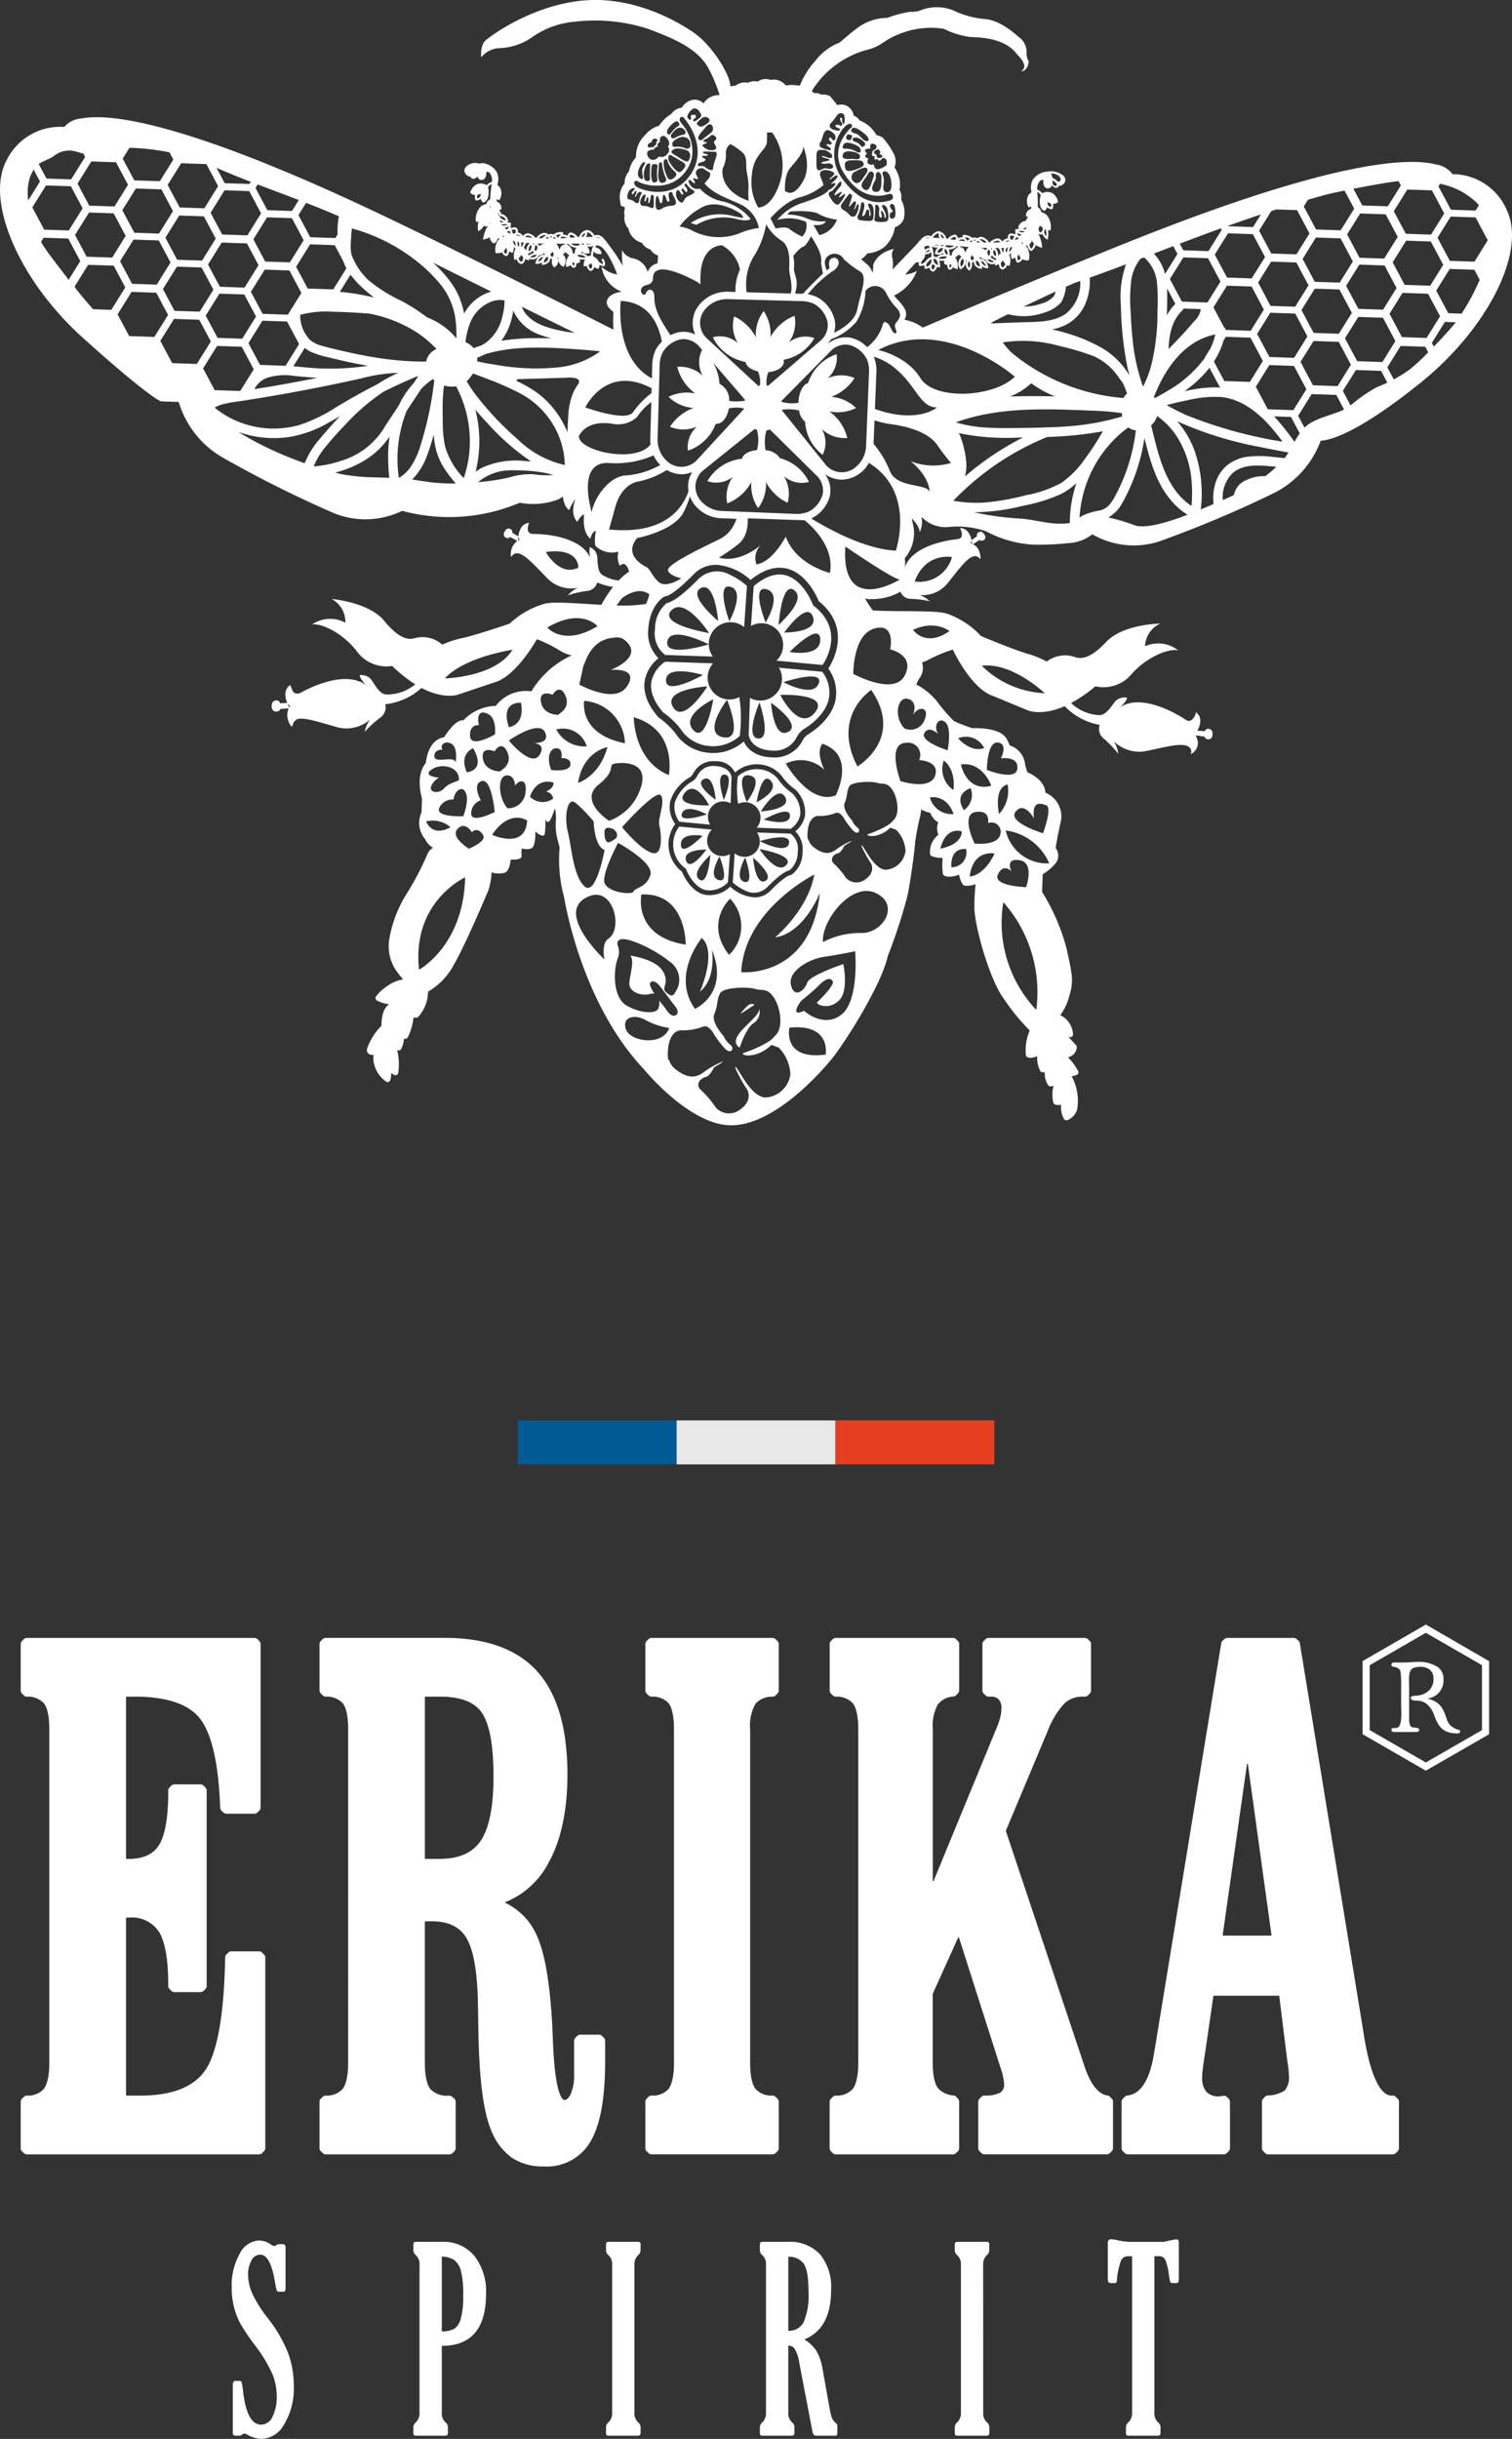 <svg xmlns="http://www.w3.org/2000/svg" width="219.039" height="353.255" viewBox="0 0 219.039 353.255">
  <rect x="0" y="0" width="219.039" height="353.255" fill="#333333" stroke="none"/>
  <g id="Groupe_12893" data-name="Groupe 12893" transform="translate(-410 -78.82)">
    <g id="Groupe_12892" data-name="Groupe 12892">
      <path id="Tracé_1432" data-name="Tracé 1432" d="M194.117,29.815a.574.574,0,0,0,.438-.179,1.061,1.061,0,0,0,.245-.459,3.777,3.777,0,0,0,.113-.659c.021-.254.035-.513.035-.781q0-.314-.014-.593c0-.186-.012-.376-.012-.569v-2.9a14.658,14.658,0,0,0-.085-1.966.75.75,0,0,0-.282-.5,1.388,1.388,0,0,0-.447-.2c-.155-.035-.294-.068-.412-.1a.212.212,0,0,1-.181-.223c0-.238.134-.358.4-.358h1.36c.089,0,.231,0,.414-.012s.388-.019.6-.033.416-.026.6-.035.325-.009.414-.009a5.1,5.1,0,0,1,2.75.637,2.035,2.035,0,0,1,1,1.818,2.654,2.654,0,0,1-2.345,2.86,4.533,4.533,0,0,1,1.007.346,2.843,2.843,0,0,1,.746.536,3.142,3.142,0,0,1,.572.816,8.566,8.566,0,0,1,.468,1.2,2.279,2.279,0,0,0,.536.95,2.5,2.5,0,0,0,.647.47,3.074,3.074,0,0,0,.548.2c.155.038.235.094.235.167,0,.238-.129.358-.379.358a4.758,4.758,0,0,1-1.188-.134,2.642,2.642,0,0,1-.913-.435,2.715,2.715,0,0,1-.7-.8,6.927,6.927,0,0,1-.569-1.24c-.525-1.43-1.385-2.145-2.592-2.145-.553,0-.828-.134-.828-.4,0-.181.247-.285.741-.313a2.833,2.833,0,0,0,1.854-.694,2.269,2.269,0,0,0,.713-1.764,1.578,1.578,0,0,0-.515-1.284,2.029,2.029,0,0,0-1.36-.435,2.953,2.953,0,0,0-.894.111.989.989,0,0,0-.5.346,1.406,1.406,0,0,0-.223.6,6.079,6.079,0,0,0-.056.9c0,.209,0,.438.012.682s.009.517.009.816v4.177a2.111,2.111,0,0,0,.122.79.531.531,0,0,0,.437.348l.515.066c.252.045.379.12.379.223,0,.254-.12.381-.358.381h-3.26c-.271,0-.4-.12-.4-.358,0-.148.129-.223.383-.223Z" transform="translate(418.059 299.293)" fill="#fff"/>
      <path id="Tracé_1433" data-name="Tracé 1433" d="M191.736,33.814V23.231l.259-.153,8.908-5.144,9.166,5.3V33.814l-.256.153L200.9,39.1Zm1.033-9.992v9.4l8.134,4.688,8.134-4.688v-9.4L200.9,19.127Z" transform="translate(415.654 296.188)" fill="#fff"/>
      <path id="Tracé_1434" data-name="Tracé 1434" d="M144.067,64.336a.6.6,0,0,0-.43-.179h-4.032a.613.613,0,0,0-.43.176l-.28.275a.607.607,0,0,0-.181.423c-.146,7.99-1.061,13.4-2.714,16.079-1.616,2.613-4.841,3.938-9.587,3.938h-2a.061.061,0,0,1-.061-.061V59.326a.061.061,0,0,1,.061-.061h.365a4.7,4.7,0,0,1,4.342,2.049c.894,1.456,1.345,4.029,1.345,7.654v.2a.621.621,0,0,0,.179.433l.278.278a.61.61,0,0,0,.433.179h3.789a.61.61,0,0,0,.433-.179l.278-.278a.611.611,0,0,0,.179-.433V40.857a.605.605,0,0,0-.179-.43l-.278-.28a.62.62,0,0,0-.433-.179h-3.789a.621.621,0,0,0-.433.179l-.278.28a.615.615,0,0,0-.179.43v.254c0,3.622-.445,6.189-1.324,7.628-.821,1.341-2.291,2.021-4.363,2.021h-.365a.059.059,0,0,1-.061-.061V27.322a.061.061,0,0,1,.061-.061h1.2c4.714,0,7.932,1.115,9.555,3.314,1.646,2.23,2.6,6.53,2.823,12.784a.6.6,0,0,0,.186.416l.282.273a.606.606,0,0,0,.423.172h4.074a.6.6,0,0,0,.43-.179l.28-.278a.61.61,0,0,0,.179-.433V19.647a.61.61,0,0,0-.179-.433l-.278-.28a.618.618,0,0,0-.433-.176H109.984a.618.618,0,0,0-.433.176l-.278.28a.613.613,0,0,0-.181.433v6.725a.613.613,0,0,0,.181.433l.282.282a.6.6,0,0,0,.412.179,3.173,3.173,0,0,1,2.47.936c.367.459.8,1.482.8,3.766V80.291c0,2.286-.438,3.326-.807,3.8a3.126,3.126,0,0,1-2.465.957.606.606,0,0,0-.412.179l-.282.282a.613.613,0,0,0-.181.433v6.725a.6.6,0,0,0,.181.433l.278.28a.621.621,0,0,0,.433.179h33.653a.6.6,0,0,0,.43-.181l.28-.278a.62.62,0,0,0,.179-.433V65.046a.62.62,0,0,0-.179-.433Z" transform="translate(303.906 297.301)" fill="#fff"/>
      <path id="Tracé_1435" data-name="Tracé 1435" d="M152.7,38.826c0,4.356-.623,7.487-1.849,9.308-1.193,1.769-3.166,2.627-6.033,2.627h-2a.061.061,0,0,1-.061-.061V27.324a.062.062,0,0,1,.061-.061h2.159c2.983,0,5.024.8,6.069,2.385,1.1,1.661,1.654,4.749,1.654,9.178M168.414,76.4a.621.621,0,0,0-.433-.179h-2.714a.611.611,0,0,0-.43.179l-.28.278a.62.62,0,0,0-.179.433v4.824a7.019,7.019,0,0,1-.5,2.9c-.4.844-.793.844-.922.844s-1.263-.221-1.623-7.861l-.12-2.947c-.355-6.41-1.131-10.761-2.373-13.3a9.417,9.417,0,0,0-4.422-4.439.06.06,0,0,1-.033-.059.056.056,0,0,1,.038-.052,12.139,12.139,0,0,0,6.193-5.593c1.854-3.286,2.792-7.635,2.792-12.925,0-6.647-1.463-11.648-4.345-14.868-2.9-3.239-7.412-4.883-13.412-4.883H128.387a.6.6,0,0,0-.43.181l-.28.278a.61.61,0,0,0-.179.433v6.725a.61.61,0,0,0,.179.433l.285.282a.6.6,0,0,0,.409.179,3.187,3.187,0,0,1,2.472.936c.367.459.8,1.482.8,3.766V80.292c0,2.286-.44,3.326-.807,3.8a3.136,3.136,0,0,1-2.467.957.6.6,0,0,0-.409.179l-.285.282a.61.61,0,0,0-.179.433v6.725a.61.61,0,0,0,.179.433l.28.278a.6.6,0,0,0,.43.181h17.945a.6.6,0,0,0,.43-.181l.278-.278a.613.613,0,0,0,.181-.433V85.94a.619.619,0,0,0-.209-.461l-.32-.278a.613.613,0,0,0-.4-.151,3.3,3.3,0,0,1-2.745-.957c-.36-.47-.79-1.512-.79-3.8V59.885a.063.063,0,0,1,.052-.061c.223-.016.515-.026.894-.026,2.376,0,4.008.743,4.987,2.272,1.026,1.6,1.609,4.584,1.738,8.877.026,1.03.054,2.533.08,4.519.108,7.089.71,11.86,1.844,14.583a8.856,8.856,0,0,0,2.983,3.982,8.075,8.075,0,0,0,4.674,1.28,7.288,7.288,0,0,0,6.831-3.768c1.369-2.418,2.035-6.2,2.035-11.57V77.114a.611.611,0,0,0-.179-.433Z" transform="translate(328.793 297.301)" fill="#fff"/>
      <path id="Tracé_1436" data-name="Tracé 1436" d="M166.431,18.934a.623.623,0,0,0-.433-.176H148.453a.611.611,0,0,0-.433.179l-.278.278a.61.61,0,0,0-.179.433v6.725a.61.61,0,0,0,.179.433l.282.282a.606.606,0,0,0,.412.179,3.157,3.157,0,0,1,2.486.931c.36.459.788,1.484.788,3.771V80.291c0,2.286-.43,3.331-.79,3.8a3.124,3.124,0,0,1-2.484.953.606.606,0,0,0-.412.179l-.282.282a.61.61,0,0,0-.179.433v6.725a.61.61,0,0,0,.179.433l.278.278a.613.613,0,0,0,.433.181H166a.625.625,0,0,0,.433-.179l.278-.28a.606.606,0,0,0,.179-.433V85.938a.61.61,0,0,0-.179-.433l-.282-.282a.606.606,0,0,0-.412-.179,3.12,3.12,0,0,1-2.484-.953c-.36-.47-.79-1.512-.79-3.8V31.968a6.328,6.328,0,0,1,.793-3.7,3.222,3.222,0,0,1,2.5-1,.627.627,0,0,0,.4-.183l.278-.285a.609.609,0,0,0,.174-.428v-6.73a.61.61,0,0,0-.179-.433Z" transform="translate(355.926 297.301)" fill="#fff"/>
      <path id="Tracé_1437" data-name="Tracé 1437" d="M199.512,85.211a.614.614,0,0,0-.353-.179c-1.364-.2-2.507-1.689-3.4-4.441-.059-.191-.113-.362-.155-.468L184.43,46.7l6.076-14.478a12.357,12.357,0,0,1,2.411-3.975,3.78,3.78,0,0,1,2.693-.981h.28a.611.611,0,0,0,.433-.179l.278-.278a.61.61,0,0,0,.179-.433V19.648a.61.61,0,0,0-.179-.433l-.278-.278a.613.613,0,0,0-.433-.181H181.934a.613.613,0,0,0-.433.181l-.278.278a.613.613,0,0,0-.181.433v6.725a.609.609,0,0,0,.181.433l.278.28a.618.618,0,0,0,.433.176h.28a1.486,1.486,0,0,1,1.19.4,1.8,1.8,0,0,1,.39,1.28,5.521,5.521,0,0,1-.162,1.294,9.807,9.807,0,0,1-.513,1.51l-9.148,22.212a.057.057,0,0,1-.068.038.06.06,0,0,1-.049-.059V31.969a6.478,6.478,0,0,1,.743-3.606,3.226,3.226,0,0,1,2.293-1.129.607.607,0,0,0,.372-.2l.261-.289a.6.6,0,0,0,.158-.409V19.648a.61.61,0,0,0-.179-.433l-.278-.278a.613.613,0,0,0-.433-.181H159.8a.6.6,0,0,0-.43.181l-.28.278a.618.618,0,0,0-.176.433v6.725a.618.618,0,0,0,.176.433l.285.282a.6.6,0,0,0,.412.179,3.175,3.175,0,0,1,2.467.936c.367.459.8,1.482.8,3.766V80.292c0,2.286-.44,3.326-.807,3.8a3.134,3.134,0,0,1-2.465.957.606.606,0,0,0-.412.179l-.285.282a.618.618,0,0,0-.176.433v6.725a.618.618,0,0,0,.176.433l.28.278a.6.6,0,0,0,.43.181h16.987a.621.621,0,0,0,.433-.179l.278-.28a.606.606,0,0,0,.179-.433V85.921a.616.616,0,0,0-.158-.412l-.263-.289a.612.612,0,0,0-.372-.2,3.231,3.231,0,0,1-2.312-1.1c-.329-.461-.722-1.463-.722-3.632l0-9.98,3.686-8.162c.016-.033.028-.038.059-.035a.058.058,0,0,1,.054.042l5.864,18.368c.014.035.033.1.078.266a9.046,9.046,0,0,1,.6,2.585,1.334,1.334,0,0,1-.555,1.237,4.851,4.851,0,0,1-2.312.435.607.607,0,0,0-.421.179l-.28.28a.613.613,0,0,0-.181.433v6.725a.621.621,0,0,0,.179.433l.28.278a.6.6,0,0,0,.43.181h17.745a.62.62,0,0,0,.433-.179l.278-.28a.607.607,0,0,0,.179-.433V85.93a.618.618,0,0,0-.169-.423Z" transform="translate(371.277 297.301)" fill="#fff"/>
      <path id="Tracé_1438" data-name="Tracé 1438" d="M198.606,61.805a.048.048,0,0,1-.012.042l-.047.024H191.6l-.061-.071,3.521-24.787a.062.062,0,0,1,.122,0Zm18.288,23.7-.278-.278a.61.61,0,0,0-.433-.179h-.2c-.995,0-2.846-1.2-4.06-9.216l-9.211-56.32a.61.61,0,0,0-.207-.367l-.287-.245a.605.605,0,0,0-.4-.143h-9.594a.605.605,0,0,0-.4.143l-.287.245a.625.625,0,0,0-.209.367l-9.6,58.626c-.031.162-.071.4-.127.734-.612,3.888-1.917,5.96-3.879,6.16a.616.616,0,0,0-.376.183l-.282.292a.61.61,0,0,0-.174.426v6.73a.616.616,0,0,0,.179.433l.28.28a.615.615,0,0,0,.43.179H191.7a.6.6,0,0,0,.431-.181l.28-.278a.62.62,0,0,0,.179-.433V85.938a.62.62,0,0,0-.179-.433l-.261-.259a.6.6,0,0,0-.506-.176q-.127.014-.275.042a2.153,2.153,0,0,1-.3.042,2.392,2.392,0,0,1-1.891-.654,3.108,3.108,0,0,1-.616-2.138,9.346,9.346,0,0,1,.075-1.047c.049-.438.153-1.162.318-2.22l1.23-8.456a.063.063,0,0,1,.061-.052h9.43a.063.063,0,0,1,.061.054l1.08,8.743c.028.268.085.652.16,1.124a15.245,15.245,0,0,1,.158,1.642,2.954,2.954,0,0,1-.581,2.129,4.533,4.533,0,0,1-2.519.746.63.63,0,0,0-.386.2l-.261.287a.608.608,0,0,0-.16.414v6.741a.611.611,0,0,0,.179.433l.278.278a.613.613,0,0,0,.433.181h18.062a.613.613,0,0,0,.433-.181l.278-.278a.61.61,0,0,0,.179-.433V85.938a.61.61,0,0,0-.179-.433" transform="translate(395.59 297.301)" fill="#fff"/>
      <path id="Tracé_1440" data-name="Tracé 1440" d="M256.383,58.243a.974.974,0,0,1,.931.477,7.339,7.339,0,0,1,.515,2.016c.094.623.16,1.011.2,1.167s.169.233.381.233h.529c.242,0,.362-.172.362-.52V56.253c0-.3-.125-.449-.376-.449-.056,0-.36.054-.917.162q-.543.123-.917.2h-4.923a9.51,9.51,0,0,1-1.727-.235,6.1,6.1,0,0,0-.988-.143c-.3,0-.445.2-.445.612v5.219c0,.348.158.52.473.52h.543c.176,0,.273-.1.292-.3a11.1,11.1,0,0,1,.59-2.924,1.07,1.07,0,0,1,1.009-.666h.612V80.9A1.809,1.809,0,0,1,252,82.3a.948.948,0,0,0-.362.717v.844c0,.249.1.376.306.376h4.34c.24,0,.36-.139.36-.414v-.807a.917.917,0,0,0-.36-.717,1.765,1.765,0,0,1-.529-1.4V58.243Zm-25.432,1.24a1.782,1.782,0,0,1,.529-1.383.963.963,0,0,0,.36-.734V56.54c0-.252-.1-.376-.306-.376H227.2c-.24,0-.36.136-.36.412v.79a.928.928,0,0,0,.36.734,1.748,1.748,0,0,1,.529,1.383V80.9a1.8,1.8,0,0,1-.529,1.4.953.953,0,0,0-.36.717v.844c0,.249.1.376.306.376h4.34c.24,0,.36-.139.36-.414v-.807a.917.917,0,0,0-.36-.717,1.765,1.765,0,0,1-.529-1.4Zm-26.024-.191q.716.963.717,4.01a9.918,9.918,0,0,1-.71,4.523,2.379,2.379,0,0,1-2.211,1.218V58.332A2.576,2.576,0,0,1,204.927,59.292Zm-1.265,12.389a5.761,5.761,0,0,1,.675,2.117l1.891,9.87c.073.381.245.574.515.574h2.78c.2,0,.306-.132.306-.4V82.823a.424.424,0,0,0-.125-.341,2.115,2.115,0,0,1-.619-.727,6.541,6.541,0,0,1-.381-1.48l-1.016-5.688a7.45,7.45,0,0,0-.91-2.665,5.6,5.6,0,0,0-1.734-1.623q3.881-1.577,3.881-7.158a7.516,7.516,0,0,0-1.614-5.187,6,6,0,0,0-4.7-1.792h-3.646c-.24,0-.36.136-.36.412v.79a.928.928,0,0,0,.36.734,1.748,1.748,0,0,1,.529,1.383V80.9a1.8,1.8,0,0,1-.529,1.4.953.953,0,0,0-.36.717v.844c0,.249.1.376.306.376h4.34c.24,0,.36-.139.36-.414v-.807a.917.917,0,0,0-.36-.717,1.765,1.765,0,0,1-.529-1.4V71.18A1.179,1.179,0,0,1,203.662,71.681Zm-23.228-12.2a1.782,1.782,0,0,1,.529-1.383.963.963,0,0,0,.36-.734V56.54c0-.252-.1-.376-.306-.376h-4.34c-.24,0-.36.136-.36.412v.79a.928.928,0,0,0,.36.734,1.748,1.748,0,0,1,.529,1.383V80.9a1.8,1.8,0,0,1-.529,1.4.953.953,0,0,0-.36.717v.844c0,.249.1.376.306.376h4.34c.24,0,.36-.139.36-.414v-.807a.917.917,0,0,0-.36-.717,1.765,1.765,0,0,1-.529-1.4Zm-26.086-.666a2.885,2.885,0,0,1,.96,1.607,13.748,13.748,0,0,1,.32,3.437,12.341,12.341,0,0,1-.348,3.418,2.6,2.6,0,0,1-.924,1.47,3.488,3.488,0,0,1-1.83.369V58.3A3.329,3.329,0,0,1,154.348,58.817Zm4.589,4.864a8.376,8.376,0,0,0-1.677-5.464,5.766,5.766,0,0,0-4.735-2.053h-3.754c-.242,0-.362.136-.362.412v.79a.924.924,0,0,0,.362.734,1.755,1.755,0,0,1,.527,1.383V80.9a1.809,1.809,0,0,1-.527,1.4.948.948,0,0,0-.362.717v.844c0,.249.1.376.306.376h4.34c.24,0,.36-.139.36-.414v-.807a.917.917,0,0,0-.36-.717,1.765,1.765,0,0,1-.529-1.4v-9.67Q158.936,71.234,158.937,63.681ZM123.547,84.115a.66.66,0,0,1,.362-.179,1.314,1.314,0,0,1,.513.2,4.558,4.558,0,0,0,1.99.574,3.934,3.934,0,0,0,3.288-2.133,10.025,10.025,0,0,0,1.385-5.544,13.782,13.782,0,0,0-.828-4.782,20.632,20.632,0,0,0-2.983-5.1,17.641,17.641,0,0,1-2.246-3.6,7.022,7.022,0,0,1-.564-2.681,4.028,4.028,0,0,1,.48-1.992,1.433,1.433,0,0,1,1.273-.861q1.475,0,2.129,3.893a9.335,9.335,0,0,0,.271,1.3.319.319,0,0,0,.327.172h.64c.2,0,.306-.151.306-.449V56.987c0-.322-.134-.485-.4-.485h-.515a.665.665,0,0,0-.416.127.505.505,0,0,1-.308.143,1.343,1.343,0,0,1-.527-.252,3.115,3.115,0,0,0-1.642-.555,3.329,3.329,0,0,0-2.83,1.919,9.341,9.341,0,0,0-1.162,4.9,11.146,11.146,0,0,0,.369,2.961,10.537,10.537,0,0,0,.971,2.413,33.163,33.163,0,0,0,2.039,3,21.235,21.235,0,0,1,2.5,4.109,8.691,8.691,0,0,1,.647,3.319,6.273,6.273,0,0,1-.6,2.872,1.845,1.845,0,0,1-1.663,1.183q-2.029,0-2.6-4.7a10.3,10.3,0,0,0-.216-1.428.3.3,0,0,0-.313-.207h-.6c-.252,0-.376.228-.376.682v6.765c0,.322.115.485.348.485h.7A.5.5,0,0,0,123.547,84.115Z" transform="translate(321.475 347.367)" fill="#fff"/>
      <path id="Tracé_1421" data-name="Tracé 1421" d="M68.867,46.846a3.156,3.156,0,0,1-2.81,4.761,3.125,3.125,0,0,1-1.392-.387l-.184,5.4c.044.262.468,2.129,3.39,2.226a3.578,3.578,0,0,0,3.609-2.01,3.118,3.118,0,0,1,.952-1.08c.315-.181,3.1-1.829,3.662-4.389a4.982,4.982,0,0,0-.949-3.93Zm-3,10.248c-2-.122.178-5.216.178-5.216S67.871,57.219,65.87,57.094Zm4.311-.94c-2.095,1.071-2.454-4.221-2.454-4.221S72.276,55.081,70.181,56.155Zm3.887-2.806c-2.316,2.859-5-2.566-5-2.566S76.387,50.486,74.068,53.348Zm.565-4.227c-.79,2.151-4.967-.116-5.126-.175C69.507,48.947,75.423,46.971,74.633,49.122Z" transform="translate(453.977 128.684)" fill="#fff"/>
      <path id="Tracé_1422" data-name="Tracé 1422" d="M69.238,52.841a3.131,3.131,0,0,1-1,2.2.477.477,0,0,1,.162-.025l.031,0,6.521.612c.665-.993,3.05-5.163-1.261-8.553a.487.487,0,0,1-.156-.215c-.012-.037-1.352-3.568-3.955-4.23-1.4-.359-2.944.181-4.608,1.586l-.387,5.756a3.082,3.082,0,0,1,1.617-.39A3.147,3.147,0,0,1,69.238,52.841Zm5.379-.915c.059,2.663-4.433,1.817-4.433,1.817S74.561,49.264,74.617,51.927Zm-1.064-3.293C74.392,51,69.4,50.925,69.4,50.925S72.713,46.264,73.552,48.633Zm-2.688-3.821c1.848,1.448-2.279,4.9-2.282,5.066C68.583,49.879,69.02,43.361,70.865,44.812Zm-4-.137c2.36.706-.162,4.8-.162,4.8S64.5,43.969,66.863,44.675Z" transform="translate(454.209 119.508)" fill="#fff"/>
      <path id="Tracé_1423" data-name="Tracé 1423" d="M61.611,54.47l6.905.234h0a3.153,3.153,0,0,1,2.663-4.982,3.114,3.114,0,0,1,1.876.712l.4-5.969a9.7,9.7,0,0,0-2.416-1.589,3.826,3.826,0,0,0-4.658.646c-2.707,2.753-3.977,3.334-4.526,3.418a4.831,4.831,0,0,0-1.711,3.78A3.921,3.921,0,0,0,61.611,54.47ZM71.079,44.6c2.2.621-.169,4.995-.169,4.995S68.879,43.981,71.079,44.6Zm-4.286.181c2.038-1.018,2.488,4.757,2.488,4.757S64.755,45.8,66.793,44.78Zm-4.28,3.231C64.48,45.954,67.98,51.3,67.98,51.3S60.55,50.065,62.514,48.011Zm-.587,4.5c.465-2.447,6,.421,6,.421S61.465,54.954,61.927,52.506Z" transform="translate(444.75 119.217)" fill="#fff"/>
      <path id="Tracé_1424" data-name="Tracé 1424" d="M65.909,56.19a2.21,2.21,0,0,1,.7-1.555.356.356,0,0,1-.115.016h-.019l-4.614-.434a4.263,4.263,0,0,0,.893,6.05.338.338,0,0,1,.109.153c.009.025.958,2.519,2.8,2.991a3.7,3.7,0,0,0,3.259-1.124l.275-4.071a2.213,2.213,0,0,1-3.287-2.026Zm-3.805.646c-.041-1.882,3.137-1.283,3.137-1.283S62.144,58.718,62.1,56.836Zm.755,2.329c-.6-1.676,2.931-1.62,2.931-1.62S63.452,60.841,62.859,59.165Zm1.9,2.7c-1.3-1.024,1.611-3.465,1.617-3.581C66.374,58.285,66.062,62.892,64.757,61.865Zm2.831.1c-1.67-.5.116-3.4.116-3.4S69.255,62.461,67.588,61.962Z" transform="translate(446.535 144.324)" fill="#fff"/>
      <path id="Tracé_1425" data-name="Tracé 1425" d="M61.681,53.89a11.439,11.439,0,0,1,2.913,2.922,5.5,5.5,0,0,0,3.78,1.967A5.735,5.735,0,0,0,72.8,57.318a20.046,20.046,0,0,0-.062-5.635,3.1,3.1,0,0,1-1.551.356,3.159,3.159,0,0,1-2.241-5.248.313.313,0,0,1-.075.012l-6.88-.234A4.65,4.65,0,0,0,60,49.458C59.774,50.822,60.339,52.311,61.681,53.89Zm9.281-1.8s2.557,6.019-.565,5.422S70.962,52.086,70.962,52.086Zm-2-.069s-1.036,6.549-2.913,4.417S68.961,52.017,68.961,52.017Zm-5.834,1.108c-1.536-2.61,4.976-2.987,4.976-2.987S64.662,55.735,63.127,53.126Zm4.336-4.642s-5.419,3.081-5.341.743S67.463,48.484,67.463,48.484Z" transform="translate(444.363 128.096)" fill="#fff"/>
      <path id="Tracé_1426" data-name="Tracé 1426" d="M69.862,52.963a3.872,3.872,0,0,0-2.672-1.389,4.057,4.057,0,0,0-3.128,1.03,14.3,14.3,0,0,0,.044,3.986,2.227,2.227,0,0,1,2.682,3.459.355.355,0,0,1,.056-.009l4.864.165a3.278,3.278,0,0,0,1.4-2.042,3.935,3.935,0,0,0-1.189-3.134A8.086,8.086,0,0,1,69.862,52.963Zm-4.5,3.343s-1.807-4.258.4-3.837S65.361,56.306,65.361,56.306Zm1.414.047s.734-4.633,2.06-3.122S66.775,56.353,66.775,56.353Zm4.127-.784c1.086,1.845-3.521,2.113-3.521,2.113S69.816,53.725,70.9,55.569Zm-3.066,3.284s3.83-2.179,3.774-.528S67.836,58.854,67.836,58.854Z" transform="translate(452.824 138.67)" fill="#fff"/>
      <path id="Tracé_1427" data-name="Tracé 1427" d="M72.12,54.658l-4.882-.165h0a2.221,2.221,0,0,1-3.209,3.019l-.284,4.22a6.885,6.885,0,0,0,1.711,1.127,2.709,2.709,0,0,0,3.293-.459c1.914-1.948,2.813-2.36,3.2-2.416a3.432,3.432,0,0,0,1.208-2.675A2.772,2.772,0,0,0,72.12,54.658Zm-6.7,6.98c-1.555-.44.122-3.531.122-3.531S66.978,62.076,65.424,61.639Zm3.031-.128c-1.442.721-1.761-3.365-1.761-3.365S69.894,60.789,68.455,61.511Zm3.025-2.285C70.091,60.68,67.615,56.9,67.615,56.9S72.872,57.774,71.48,59.225Zm.415-3.178c-.328,1.729-4.239-.3-4.239-.3S72.223,54.315,71.895,56.048Z" transform="translate(452.408 144.906)" fill="#fff"/>
      <path id="Tracé_1428" data-name="Tracé 1428" d="M66.211,59.9a2.283,2.283,0,0,1-.309-1.211A2.225,2.225,0,0,1,68.2,56.535a2.186,2.186,0,0,1,.986.272l.131-3.821c-.031-.187-.331-1.5-2.4-1.573a2.523,2.523,0,0,0-2.55,1.42,2.259,2.259,0,0,1-.674.765A5.567,5.567,0,0,0,61.1,56.7a3.537,3.537,0,0,0,.671,2.781Zm2.12-7.249c1.414.087-.125,3.69-.125,3.69S66.916,52.564,68.33,52.651Zm-3.05.665c1.483-.755,1.739,2.984,1.739,2.984S63.8,54.075,65.28,53.316ZM62.533,55.3c1.639-2.023,3.537,1.814,3.537,1.814S60.895,57.324,62.533,55.3Zm-.4,2.987c.559-1.52,3.512.081,3.624.125C65.758,58.414,61.575,59.809,62.134,58.289Z" transform="translate(446.656 138.361)" fill="#fff"/>
      <path id="Tracé_1429" data-name="Tracé 1429" d="M66.5,64.744a1.96,1.96,0,0,0,.78-2.079c.056.99-2.145,2.426-3.044,3.8s.215,1.832.215,1.832S65.376,65.384,66.5,64.744Z" transform="translate(452.713 162.246)" fill="#fff"/>
      <path id="Tracé_1430" data-name="Tracé 1430" d="M65.109,62.723A6.755,6.755,0,0,0,64.1,63.89c.631-.4,1.4-.908,2.032-1.336A.84.84,0,0,0,65.109,62.723Z" transform="translate(453.174 161.787)" fill="#fff"/>
      <path id="Tracé_1431" data-name="Tracé 1431" d="M248.066,46.4a8.559,8.559,0,0,0-7.91-5.307,3.582,3.582,0,0,0-2.394-1.4c-3.571-.952-13.517-.824-40.563,9.658-9.172,3.556-24.789,10.139-33.78,13.963a6.4,6.4,0,0,0-2.66-1.133,1.545,1.545,0,0,0-.028-1.708,7.6,7.6,0,0,0-.974-1.224,3.907,3.907,0,0,1-.49-.587,6.446,6.446,0,0,0,3.29-3.546,4.064,4.064,0,0,1-1.686.5l1.567-1.754.012.034.119-.012a1.991,1.991,0,0,0,.325-.066.84.84,0,0,0-.041.443l.019.094.094.022a.472.472,0,0,0,.1.012,1.175,1.175,0,0,0,.571-.147,1.094,1.094,0,0,0,.066.478l.05.109.116-.022a1.556,1.556,0,0,0,.524-.184.694.694,0,0,0,.153.39.586.586,0,0,0,.375.2l.053,0,.044-.028a1.327,1.327,0,0,0,.481-.668,1.6,1.6,0,0,0,.253.066l.172.025,0-.172a2.049,2.049,0,0,0-.134-.846,2.7,2.7,0,0,0,.421.056,1.453,1.453,0,0,0,.359-.031.669.669,0,0,0-.059.406l.016.059.053.034a.879.879,0,0,0,.39.125c.016.347.078.556.2.64a.2.2,0,0,0,.122.044h.025a.53.53,0,0,0,.487-.368,1.45,1.45,0,0,0,.484.262l.181.053.009-.187a2.185,2.185,0,0,0-.378-1.567,1.006,1.006,0,0,0,.549-.393,1.682,1.682,0,0,0,.384.34,1.293,1.293,0,0,0-.247,1.714l.084.125.125-.081a1.313,1.313,0,0,0,.662-.927.932.932,0,0,0-.009-.281l.112-.037c.028-.012.056-.028.084-.041a1.038,1.038,0,0,0,.222,1.458l.119.084.091-.116a1.17,1.17,0,0,0,.259-1.071l.012,0a.921.921,0,0,0,.287-.15.882.882,0,0,0,.106.543,1.278,1.278,0,0,0,.887.509l.159.019.006-.162a1.748,1.748,0,0,0,0-.222,1.109,1.109,0,0,0,.693.29.407.407,0,0,0,.087,0l.162-.019-.031-.159c-.262-1.267-1.143-1.2-1.249-1.183a3.033,3.033,0,0,0,.062-.3,1.252,1.252,0,0,0,.362.287.812.812,0,0,0,.343.094c.016,0,.031-.006.047-.006a1.068,1.068,0,0,0,.468.571,1.048,1.048,0,0,0,.487.131,1.821,1.821,0,0,0,.465-.062l-.006.047-.009.206.2-.053a1.877,1.877,0,0,0,.359-.159c.047.64.437.777.456.784l.034.012.037-.009a.869.869,0,0,0,.677-.656,1,1,0,0,0,.2.087l.159.053.034-.169a2.224,2.224,0,0,0-.112-1.5,1.6,1.6,0,0,0,.256-.175,2.229,2.229,0,0,0,.087.709l.047.14.144-.044a1.648,1.648,0,0,0,.381-.169,1.082,1.082,0,0,0,.222.684l.05.056.075-.006a.881.881,0,0,0,.671-.506,1.375,1.375,0,0,0,.64.181,1.437,1.437,0,0,0,.178-.006l.116-.016.012-.116a2.331,2.331,0,0,0-.412-1.951l-.059-.053a.945.945,0,0,0,.268-.034c.087.652.481.787.5.79l.066.022.059-.034a1.479,1.479,0,0,0,.565-.827,2.286,2.286,0,0,0,.727.337l.209.059-.019-.215a4.875,4.875,0,0,0-.584-1.879.616.616,0,0,0,.34.181l.028,0,.028-.006a.674.674,0,0,0,.219-.1,1.647,1.647,0,0,0,.578.734l.181.128.05-.219a2.622,2.622,0,0,0,.009-1.183,2.053,2.053,0,0,0,.24.037l.15.012.009-.153a2.685,2.685,0,0,0-.512-2,1.548,1.548,0,0,0-.843-.493.991.991,0,0,0-.515-.724,18.622,18.622,0,0,0-.062-2.054c0-.053,0-.1-.006-.156a1.572,1.572,0,0,1,.49.415c-.091.362-.415,1.87.459,2.3l.075.034.072-.041a.929.929,0,0,0,.322-.487,1.105,1.105,0,0,0,.643.275l.087.006.047-.072a.983.983,0,0,0,.075-.712.978.978,0,0,0,.671-.2l.075-.056-.019-.094a1.9,1.9,0,0,0-.862-1.214,1.669,1.669,0,0,0-1.436.034,1.61,1.61,0,0,0-.706-.521,1.674,1.674,0,0,1,.384-1.249.662.662,0,0,1,.506-.172c-.075.581.081,1.217.615,1.249a.628.628,0,0,0,.621-.484c.243.437.89.578,1.005.072.228.24,1.492-.571.652-1.442a2.939,2.939,0,0,0-2.266-.593,2.791,2.791,0,0,0-2.17,1.2,2.429,2.429,0,0,0-.209,1.645l.012.19a1.2,1.2,0,0,0-.446.421,1.887,1.887,0,0,0-.034,1.6l.037.109.112-.006a.917.917,0,0,0,.318-.087c-.009.106-.022.212-.037.325a1.066,1.066,0,0,0-.752.977v.075l.062.044a.644.644,0,0,0,.3.106.95.95,0,0,0-.365.553,1.219,1.219,0,0,0-1.093.893l-.022.116.1.05a1.1,1.1,0,0,0,1.121-.19l.006.012c-.044.122-.091.247-.137.375a2.437,2.437,0,0,0-1.345-.059l-.215.034.081.14a1.5,1.5,0,0,0,.016.584,3.757,3.757,0,0,0-.574-.15l-.019,0-.022,0a.529.529,0,0,0-.434.253.685.685,0,0,0-.047.481.929.929,0,0,0-.262.031,1,1,0,0,0-.54.418.963.963,0,0,0-.712-.456,2.061,2.061,0,0,0-1.152.593h-.084a1.693,1.693,0,0,0-.986-.8.859.859,0,0,0-.7.19,2.286,2.286,0,0,0-.322-.106,1.324,1.324,0,0,0-.45.041,1.734,1.734,0,0,0-1.214-.415h-.165l.016.165a.858.858,0,0,0,.034.159,2.4,2.4,0,0,0-.693.131c-.153-.465-.381-.5-.471-.5a1.545,1.545,0,0,0-1.018.59l-.206-.028A1.479,1.479,0,0,0,166,49.432h0l0,0-.122-.047-.006.009c-.506-.119-.952.3-1.242.684a1.06,1.06,0,0,0-.6-.087,1.531,1.531,0,0,0-.927.627.841.841,0,0,0-.131.1l-.562.665c-1.005,1.043-3.25,3.384-3.25,3.384l-.131.175a4.565,4.565,0,0,0-.044-1.817c-.156-.905.29-1.217.29-1.217-2.613.565-3.041,2.351-3.041,2.351a4.437,4.437,0,0,1-.109,1.146,2.374,2.374,0,0,0-.84-1.3c-.212-.178-.49-.421-.793-.7a2.837,2.837,0,0,0,.883-.83,4.616,4.616,0,0,0,2.516-.965,4.835,4.835,0,0,0,1.486-2.831,2,2,0,0,0,1.28-1.186,3.861,3.861,0,0,0-.375-2.813,2.574,2.574,0,0,0,.031-.421,1.705,1.705,0,0,0-.275-1,3.729,3.729,0,0,0-.075-1.879,4.935,4.935,0,0,0-.646-1.37,2.374,2.374,0,0,0-.056-1.876,11.44,11.44,0,0,0-1.539-2.31l-.128-.15-.178-.091a2.7,2.7,0,0,0-.7-.237,4.669,4.669,0,0,0-2.444-2.129,1.53,1.53,0,0,0-.83-.681l-.022-.006a2.053,2.053,0,0,0-.565-1.114,1.782,1.782,0,0,0-1.28-.509,1.9,1.9,0,0,0-.528.087c-.328-.421-.865-1.068-.89-1.1l-.156-.19-.228-.1a1.99,1.99,0,0,0-1.04-.119,2.042,2.042,0,0,0-.247-.128,1.648,1.648,0,0,0-.818-.1c-.1-.1-.209-.2-.331-.306a13.629,13.629,0,0,1,7.7-5.884,7.068,7.068,0,0,0,2.491-1.03,12.373,12.373,0,0,1,8.906-2.107,12.119,12.119,0,0,0,3.887,1.2c1.6.053,5.082.172,6.783,2.55,0,0,1.864,1.67.546,2.385,0,0,.93.165,1.118-1.392a2.2,2.2,0,0,1-.318-1.124,2.686,2.686,0,0,0-1.168-2.451c-1.211-1.068-3.041-2.469-4.954-2.578a13.4,13.4,0,0,1-3.936-.993,6.414,6.414,0,0,0-5.485-.187,5.318,5.318,0,0,1-1.386.144,16.93,16.93,0,0,0-3.243.871,7.347,7.347,0,0,0-4.38,1.5c-2.151,1.623-2.394,2.151-2.978,2.263a8.21,8.21,0,0,0-3.119,2.522,11.93,11.93,0,0,0-2.195,3.531l-.069-.009c-.165-.012-.315-.025-.456-.037a4.312,4.312,0,0,0-1.5.028,2.368,2.368,0,0,0-.824-.656,2.116,2.116,0,0,0-1.37-.147,2.081,2.081,0,0,0-1.2-.078,1.862,1.862,0,0,0-.668.312,2.114,2.114,0,0,0-1.433.172,2.172,2.172,0,0,0-1.811.434,2.887,2.887,0,0,0-.74.1c.09-1.473-2.525-5.884-5.313-7.81s-8.575-4.976-15.056-4.7-12.49,3.768-14.965,5.738c0,0-.912.549-.755,2.563a3.526,3.526,0,0,1,2.632-1.339,8.879,8.879,0,0,0,4.923-1.708,12.44,12.44,0,0,1,5.962-2.117,24.916,24.916,0,0,1,10.807,1.08c2.994,1.174,6.961,2.56,8.638,5.738a21.033,21.033,0,0,1,1.561,3.768l-.028.044a2.586,2.586,0,0,0-2.279,1.192,1.842,1.842,0,0,0-1.427-.534,2.337,2.337,0,0,0-1.717,1.152,2.174,2.174,0,0,0-1.542.918,5.584,5.584,0,0,0-1.758,1.7,4.041,4.041,0,0,0-1.979,1.3,4.332,4.332,0,0,0-1.37,3.268,4.137,4.137,0,0,0-1.005,2.026,2.594,2.594,0,0,0-.64,1.773,3.073,3.073,0,0,0-.637,2.647l.094.577.546.2.031.012-.109.805.075.406a2.151,2.151,0,0,0,.543,1.873,2.732,2.732,0,0,0,1.954,2.073,2.168,2.168,0,0,0,1.249.98,1.9,1.9,0,0,0,1.1.855l-.081,1.149a1.81,1.81,0,0,0-1.055.612,2.258,2.258,0,0,0-.372.624,2.748,2.748,0,0,0-2.038-1.951,2.215,2.215,0,0,1-1.667-1.217,10.422,10.422,0,0,0,.112,2.269l-1.093-1.742-1.392-1.895a.675.675,0,0,0-.125-.106,1.527,1.527,0,0,0-.883-.69,1.055,1.055,0,0,0-.6.047c-.262-.4-.681-.852-1.193-.765l-.006-.012-.125.041,0,0h0a1.477,1.477,0,0,0-.918.949l-.206.012a1.561,1.561,0,0,0-.977-.659c-.087-.009-.318.009-.506.462a2.436,2.436,0,0,0-.681-.175.884.884,0,0,0,.044-.156l.028-.165-.165-.009a1.725,1.725,0,0,0-1.239.331,1.343,1.343,0,0,0-.446-.072,2.513,2.513,0,0,0-.328.084.845.845,0,0,0-.684-.237,1.691,1.691,0,0,0-1.04.727l-.084-.006a2.079,2.079,0,0,0-1.108-.668.974.974,0,0,0-.743.406,1.024,1.024,0,0,0-.509-.456.92.92,0,0,0-.259-.044.7.7,0,0,0-.013-.484.522.522,0,0,0-.418-.284l-.022,0-.019,0a3.4,3.4,0,0,0-.584.109,1.422,1.422,0,0,0,.056-.581l.091-.134-.212-.05a2.429,2.429,0,0,0-1.345-.034c-.041-.128-.078-.256-.112-.381l.006-.012a1.093,1.093,0,0,0,1.105.265l.106-.044-.012-.116a1.224,1.224,0,0,0-1.027-.965.979.979,0,0,0-.328-.577.586.586,0,0,0,.306-.084l.066-.041.006-.075a1.064,1.064,0,0,0-.684-1.024c-.006-.112-.012-.222-.016-.328a.968.968,0,0,0,.309.109l.115.012.044-.1a1.892,1.892,0,0,0,.075-1.608,1.188,1.188,0,0,0-.418-.446l.028-.19a2.428,2.428,0,0,0-.1-1.658,2.8,2.8,0,0,0-2.085-1.345l-.546.062a1.842,1.842,0,0,0-1.754.375c-.9.815.309,1.708.553,1.486.081.512.737.415,1.008,0a.628.628,0,0,0,.587.521c.534.009.737-.618.7-1.2a.655.655,0,0,1,.5.206,1.687,1.687,0,0,1,.3,1.271,1.608,1.608,0,0,0-.743.474,1.669,1.669,0,0,0-1.43-.134,1.877,1.877,0,0,0-.94,1.155l-.025.091.072.062a.991.991,0,0,0,.652.243.972.972,0,0,0,.028.712l.041.075h.087a1.114,1.114,0,0,0,.662-.228.906.906,0,0,0,.287.506l.069.047.078-.031c.9-.371.681-1.9.615-2.266a1.541,1.541,0,0,1,.515-.381c-.006.053-.009.1-.016.156a18.99,18.99,0,0,0-.2,2.045.984.984,0,0,0-.562.687,1.552,1.552,0,0,0-.874.437,2.666,2.666,0,0,0-.649,1.96v.153l.153,0a1.633,1.633,0,0,0,.24-.022,2.608,2.608,0,0,0-.072,1.183l.034.219.19-.112a1.643,1.643,0,0,0,.624-.693.728.728,0,0,0,.212.116l.028.009.028,0a.584.584,0,0,0,.35-.156,4.986,4.986,0,0,0-.709,1.836l-.034.215.212-.047a2.339,2.339,0,0,0,.752-.284,1.443,1.443,0,0,0,.506.858l.056.041.066-.016c.019,0,.421-.109.556-.755a.777.777,0,0,0,.265.05c-.022.019-.044.031-.066.05a2.341,2.341,0,0,0-.543,1.92l.006.116.116.025a1.652,1.652,0,0,0,.175.016,1.359,1.359,0,0,0,.652-.134.877.877,0,0,0,.634.549l.072.009.056-.05a1.051,1.051,0,0,0,.265-.668,1.727,1.727,0,0,0,.371.194l.14.056.053-.137a2.157,2.157,0,0,0,.137-.7,1.734,1.734,0,0,0,.244.19,2.208,2.208,0,0,0-.212,1.5l.019.169.165-.041a.926.926,0,0,0,.206-.075.866.866,0,0,0,.631.7l.037.009.037-.009c.019,0,.418-.116.506-.749a1.743,1.743,0,0,0,.346.181l.2.069.006-.209c0-.016,0-.031,0-.047a1.623,1.623,0,0,0,.459.094,1.01,1.01,0,0,0,1-.634l.05.009a.816.816,0,0,0,.35-.072,1.2,1.2,0,0,0,.378-.259c.009.1.022.2.041.3-.112-.022-.977-.144-1.324,1.1l-.041.156.159.034a.539.539,0,0,0,.087.006,1.067,1.067,0,0,0,.709-.243c-.006.072-.012.147-.016.225l0,.159.162-.006a1.274,1.274,0,0,0,.918-.45.874.874,0,0,0,.14-.534.959.959,0,0,0,.278.172l.012,0a1.17,1.17,0,0,0,.187,1.086l.081.122.125-.078a1.115,1.115,0,0,0,.465-.681,1.1,1.1,0,0,0-.144-.755l.081.044.109.047a.893.893,0,0,0-.031.278,1.318,1.318,0,0,0,.6.968l.119.094.094-.122a1.3,1.3,0,0,0-.128-1.726,1.652,1.652,0,0,0,.4-.312,1.028,1.028,0,0,0,.521.431,2.176,2.176,0,0,0-.484,1.536v.187l.184-.041a1.427,1.427,0,0,0,.5-.228.529.529,0,0,0,.462.4l.022,0a.225.225,0,0,0,.125-.037c.125-.075.2-.278.24-.624a.829.829,0,0,0,.4-.1l.056-.028.019-.059a.624.624,0,0,0-.031-.406,1.772,1.772,0,0,0,.359.053,2.534,2.534,0,0,0,.421-.028,2.081,2.081,0,0,0-.19.837l-.006.172.169-.016a1.475,1.475,0,0,0,.259-.047,1.348,1.348,0,0,0,.434.7l.041.031h.053a.578.578,0,0,0,.39-.178.736.736,0,0,0,.178-.378,1.611,1.611,0,0,0,.509.222l.115.028.056-.106a1.11,1.11,0,0,0,.1-.471,1.164,1.164,0,0,0,.559.184.311.311,0,0,0,.1-.006l.094-.016.025-.094a1.209,1.209,0,0,0-.293-.986l-.228.2a1.019,1.019,0,0,1,.247.6,1.147,1.147,0,0,1-.609-.343,1.775,1.775,0,0,0-.846-.787,3.632,3.632,0,0,1,.087-.7.875.875,0,0,0,.134.153,1,1,0,0,0,.656.234,1.571,1.571,0,0,0,.209,0l.156-.016-.019-.153a1.008,1.008,0,0,0-.918-.8,1.561,1.561,0,0,1,.234-.315,3.405,3.405,0,0,1,.571.187c1,.668,1.92,2.791,2.4,4.058a4.157,4.157,0,0,1-2.269-1.136,4.571,4.571,0,0,0,2.925,3.631,4.7,4.7,0,0,0-.777.165c-.921.293-1.239.74-1.345,1.061a1.047,1.047,0,0,0,.169.968,3.018,3.018,0,0,0,.468.5c.265.234.287.284.272.375a18.2,18.2,0,0,0,0,2.407l-.009.012C111.27,59.9,92.209,50.3,81.711,45.43c-26.5-12.306-36.5-13.111-40.157-12.406a3.622,3.622,0,0,0-2.5,1.23,8.641,8.641,0,0,0-8.322,4.751c-3.218,5.816,1.673,17.338,10.9,25.688,8.266,7.476,10.751,8.944,11,9.087l.4.219,2.6.091a13.835,13.835,0,0,0,6.431,8.085,168.427,168.427,0,0,0,16.1,8.041A12.179,12.179,0,0,0,88,89.858a26.184,26.184,0,0,0,17.023-1.171,10.461,10.461,0,0,0,5.491-.446,5.722,5.722,0,0,0,.768-.446c.069.531.287,1.608.933,1.948a5.261,5.261,0,0,1,.9-1.6s-.918,2.076.253,3.309c0,0,.568-1.033,1-1.061,0,0-.4,2.435.9,3.521,0,0,.147-.974.8-1.158a6.618,6.618,0,0,0-.106,2.135,3.437,3.437,0,0,0,3.378.88,2.713,2.713,0,0,0,.209,2.067s.774-1.018,1.327.818h0a8.814,8.814,0,0,0-1.514,1.3,5.815,5.815,0,0,1-2.3-.774c-.627-.384-.73-1.183-.79-2.466a1.7,1.7,0,0,0-1.089-1.6,3.53,3.53,0,0,0,.156,1.8l-.044-.062-.019-.15c-1.467-3.278-7.027-3.5-8.3-3.5-1.114,0-.743-1.183-.634-1.477l.034-.006-.016-.122a1.514,1.514,0,0,0-1.211.849,3.062,3.062,0,0,0-.309,1.111l-.9-.518a.443.443,0,0,0-.225-.537c-.375-.159-.634-.056-.862.347l-.019.034a.7.7,0,0,0-.078.578.514.514,0,0,0,.322.306.458.458,0,0,0,.546-.125l1.052.562a2.438,2.438,0,0,0-.915,2.294l.122-.016-.006-.066c1.021-1.345,2.844.868,5.054,3.109a4.849,4.849,0,0,0,4.508,1.48,4.505,4.505,0,0,0-1.436,1.074,17.231,17.231,0,0,1,2.675-.609,1.679,1.679,0,0,0,1.58-1.242,8.627,8.627,0,0,0,2.3.649,16.873,16.873,0,0,0-1.7,2.591c-3.353-.175-6.705-.493-8.123-.181a12.234,12.234,0,0,0-5.166,2.909s-4.477,1.533-6.69,2.057a13.869,13.869,0,0,0-3.066.986,4.32,4.32,0,0,0-4.043-.927c-.79.2-2.107.24-4.358-2.51s-7.626-3.175-7.626-3.175a3.749,3.749,0,0,1,1.982,3.428,4.648,4.648,0,0,0-4.842.272c1.086-.25,4.23.961,6.465,3.824a5.324,5.324,0,0,0,5.16,2.179,20.009,20.009,0,0,0,3.343,2.653,6.326,6.326,0,0,1-4.146,1.47c-.787-.019-1.308-.712-2.038-1.876a1.817,1.817,0,0,0-1.864-.912c.062.659,1.1,1.6,1.1,1.6l-.075-.037-.1-.128c-3.047-2.235-8.213.393-9.521,1.13h0a1.017,1.017,0,0,1-.946-.05,2.271,2.271,0,0,1-.409-.883l-.059-.091v0l-.078-.106a1.633,1.633,0,0,0-.681,1.439,3.252,3.252,0,0,0,.275,1.149l-1.043.037a.545.545,0,0,0-.534-.418h-.016c-.459.056-.665.312-.665.877a.8.8,0,0,0,.25.621.611.611,0,0,0,.359.134l.144-.012c.318-.053.515-.237.5-.375l1.2-.087a2.629,2.629,0,0,0,.375,2.594h0l.184,0a1.2,1.2,0,0,1,.9-1.08c1.161-.15,3.162.54,5.335,1.149a5.206,5.206,0,0,0,4.988-1.027,4.887,4.887,0,0,0-.771,1.77,18.379,18.379,0,0,1,2.173-2,1.813,1.813,0,0,0,.818-2,9.262,9.262,0,0,0,5.244-2.36c3.34,1.745,5.347.949,5.347.949l5.141-1.729c3.243-.84,6.234-6.287,6.234-6.287a21.051,21.051,0,0,1,3.562,1.795,4.788,4.788,0,0,0,1.492.549,13.207,13.207,0,0,0-5.847,5.21c-.144-.019-.328-.037-.549-.047a5.461,5.461,0,0,0-4.608,2.154,6.748,6.748,0,0,0-4.7,2.095l-.084-.006c-.718-.025-1.614.784-2.731,2.475-.618.072-2.229.568-2.641,3.749-.375.415-1.389,1.9-.54,5.129l-.066,1.985a3.625,3.625,0,0,0,.506,3.858,2.925,2.925,0,0,0,1.168,1.277,1.865,1.865,0,0,0-.712.687c-.031.066-.087.19-.165.359a41.964,41.964,0,0,1-2.831,5.416A17.961,17.961,0,0,0,86.2,151.53a6.348,6.348,0,0,0,.94,4.945c.312.421.684.88.993,1.249a5.165,5.165,0,0,0-2.157.88,6.459,6.459,0,0,0-1.773,1.6.413.413,0,0,0-.056.309.422.422,0,0,0,.181.256,4.462,4.462,0,0,0,1.761.54,2.475,2.475,0,0,0-.774,1.068A5.847,5.847,0,0,0,85,164.435a8.841,8.841,0,0,0-2.085,3.325.722.722,0,0,0,.109.609.746.746,0,0,0,.612.287,1.1,1.1,0,0,0,.222-.012,3.617,3.617,0,0,0-.028.777,4.377,4.377,0,0,0,1.817,3.087.4.4,0,0,0,.237.087.349.349,0,0,0,.137-.019.405.405,0,0,0,.265-.272,4.677,4.677,0,0,0,.131-1.036,3.479,3.479,0,0,0,.418.284.408.408,0,0,0,.187.056.433.433,0,0,0,.165-.031.4.4,0,0,0,.237-.262,8.735,8.735,0,0,0-.15-3.371.389.389,0,0,0,.209.069.507.507,0,0,0,.1-.009.409.409,0,0,0,.272-.2,4.377,4.377,0,0,0,.415-1.523h0a.392.392,0,0,0,.175.044.4.4,0,0,0,.365-.206,8.561,8.561,0,0,0,.84-2.925.935.935,0,0,0,.359.087h0a.4.4,0,0,0,.3-.116,5.438,5.438,0,0,0,1.433-3.665,9.678,9.678,0,0,0,3.671-3.771c1.726-2.925,4.935-10.573,5.07-10.9l.009-.025a9.607,9.607,0,0,0,.456-2.588,3.272,3.272,0,0,0,1.96.041c.724-.359.809-1.892.809-1.892s1.642.14,1.586-.509a4.5,4.5,0,0,1,.031-1.1s1.38.4,1.711-.365a5.6,5.6,0,0,0,.234-2.085s1.267,1.121,1.389.29a15.053,15.053,0,0,0,.072-2.151s.334,1.377,1.061-.568c.119-.318.231-.624.331-.918a6.271,6.271,0,0,1,.131,1.845,8.193,8.193,0,0,0,.356,3.072c.072.278.178.693.187.8a20.223,20.223,0,0,0,.64,7.08c.353,2.095,2.925,15.758,11.494,24.9.877,1.052,6.88,8,12.468,8.194,6.746.228,14.116-8.725,14.934-9.746,1.779-2.223,7.049-10.439,8.007-14.759a79.334,79.334,0,0,0,2.853-8.728c.284-1.214,1.058-6.493,1.1-7.707a39.23,39.23,0,0,1,.777-3.993l.044-.265c.019-.165.037-.353.059-.549a3.841,3.841,0,0,0,1.333.484,2.479,2.479,0,0,0,1.133,1.38,2.753,2.753,0,0,0,.016,1.823,3.122,3.122,0,0,0-1.192,2.778.4.4,0,0,0,.262.312,4.7,4.7,0,0,0,1.414.256l.147,0a9.478,9.478,0,0,0,.031,2.263.4.4,0,0,0,.219.306,1.54,1.54,0,0,0,.646.15,4.083,4.083,0,0,0,1.483-.306,3.852,3.852,0,0,0,.515,1.392.4.4,0,0,0,.259.184,2.1,2.1,0,0,0,.35.041,3.517,3.517,0,0,0,1.274-.234,29.287,29.287,0,0,0-.181,3.256c-.012,2.594,1.935,9.537,3.768,12.574a31.367,31.367,0,0,0,4.246,5.357,7.362,7.362,0,0,0-.556,3.543.408.408,0,0,0,.275.353,1.375,1.375,0,0,0,.365.062,2.28,2.28,0,0,0,1.005-.243,4.317,4.317,0,0,0,.428,2.126.406.406,0,0,0,.184.178.538.538,0,0,0,.222.053.863.863,0,0,0,.268-.041,2.988,2.988,0,0,0,.49,1.907.4.4,0,0,0,.312.165l.009,0a1.637,1.637,0,0,0,.459-.094,4.925,4.925,0,0,0-.031,2.454.407.407,0,0,0,.278.278,1.59,1.59,0,0,0,.4.062,1.858,1.858,0,0,0,.462-.044,3.28,3.28,0,0,0,.406,2.063.394.394,0,0,0,.331.194.306.306,0,0,0,.106-.009,2.389,2.389,0,0,0,1.461-1.555l.012-.05a7.454,7.454,0,0,0-.821-4.8,1.549,1.549,0,0,0,.815-.2.4.4,0,0,0,.153-.515A9.833,9.833,0,0,0,184.459,169a1.543,1.543,0,0,0,1.264-1.445.4.4,0,0,0-.1-.3l-1.124-1.23.172.05a.352.352,0,0,0,.1.016.392.392,0,0,0,.24-.069.4.4,0,0,0,.175-.3,3.25,3.25,0,0,0-1.845-2.813,8.081,8.081,0,0,0,1.267-2.66c.674-2.22.5-3.034-.243-6.459l-.119-.54a29.9,29.9,0,0,0-3.543-8.2l.091-2.572a6.348,6.348,0,0,0,1.67-1.358,1.8,1.8,0,0,0,.2-2.419c.072-.471.3-1.854.768-3.921a3.724,3.724,0,0,0-2.248-4.105c-.125-1.783-1.992-2.694-2.607-2.947-.112-.337-.287-.89-.328-1.114a3.233,3.233,0,0,0-2.21-2.769l-.359-.752c-.562-1.352-2.6-1.7-4.208-1.758-.428-.016-.755-.006-.9,0a24.159,24.159,0,0,1-2.669-1.049l-.169-.181a24.863,24.863,0,0,1-2.357-2.781,9.34,9.34,0,0,0-2.888-2.3,3.5,3.5,0,0,1,.565-1.083,2.612,2.612,0,0,0,.262-2.138,4.524,4.524,0,0,0,.777-.3,21.092,21.092,0,0,1,3.674-1.548s2.613,5.638,5.794,6.7l5.01,2.076s1.948.933,5.4-.584a9.279,9.279,0,0,0,5.073,2.713,1.813,1.813,0,0,0,.677,2.054,18.174,18.174,0,0,1,2.032,2.138,4.822,4.822,0,0,0-.649-1.817,5.222,5.222,0,0,0,4.907,1.364c2.747-.574,5.232-1.28,6.062-.462a.8.8,0,0,1,.14.971,1.786,1.786,0,0,0,.852-2.463,1.4,1.4,0,0,0-.106-.272l1.283.184a.507.507,0,0,0,.406.378.562.562,0,0,0,.468-.081.747.747,0,0,0,.272-.568l0-.037c.034-.5-.134-.746-.565-.824a.473.473,0,0,0-.521.347l-1.108-.075s1.089-1.761-.206-2.66c0,0-.178,1.108-.965,1.255a.936.936,0,0,1-.531-.184c-1.143-.759-6.243-3.877-9.49-1.817l-.106.122-.075.028s1.093-.862,1.2-1.514a1.817,1.817,0,0,0-1.92.784c-.809,1.111-1.377,1.767-2.163,1.733a6.323,6.323,0,0,1-4.033-1.748,20.107,20.107,0,0,0,3.515-2.422,5.314,5.314,0,0,0,5.294-1.823c2.429-2.7,5.644-3.7,6.712-3.378a4.651,4.651,0,0,0-4.814-.6,3.753,3.753,0,0,1,2.213-3.287s-5.391.056-7.826,2.65-3.743,2.457-4.517,2.207a4.328,4.328,0,0,0-4.1.649,14,14,0,0,0-2.994-1.192c-2.17-.671-6.531-2.507-6.531-2.507a12.278,12.278,0,0,0-4.96-3.253c-1.758-.515-6.671-.234-10.736-.453-.231-.362-.468-.715-.709-1.058-.116-.2-.247-.425-.393-.665.134.022.268.044.4.056l.041.056a2.125,2.125,0,0,0,.231-.034,8.447,8.447,0,0,0,4.455-1.068,1.6,1.6,0,0,0,1.626,1.036,16.341,16.341,0,0,1,2.616.331,4.317,4.317,0,0,0-1.477-.893,4.675,4.675,0,0,0,4.177-1.845c1.9-2.357,3.437-4.645,4.539-3.456v.062l.119,0c0-.016.05-1.592-1.089-2.107l.952-.637a.443.443,0,0,0,.537.066.5.5,0,0,0,.278-.322.675.675,0,0,0-.131-.546l-.022-.031c-.256-.362-.512-.437-.855-.247a.426.426,0,0,0-.165.534l-.812.581a2.99,2.99,0,0,0-.4-1.033,1.45,1.45,0,0,0-1.239-.7v.119h.031c.134.275.6,1.367-.465,1.477-1.221.122-6.515.862-7.611,4.136l0,.147-.037.062a3.929,3.929,0,0,0,.044-1.583,5.617,5.617,0,0,0,1.3-4.4l-.284-1.364s1.2,1.139,1.146,2.01a3.593,3.593,0,0,0,.272-2.254,4.719,4.719,0,0,0,3.98,1.47,13.031,13.031,0,0,1,5.329.615,16.474,16.474,0,0,0,6.646,1.942,38.073,38.073,0,0,0,5.279-.209,6.034,6.034,0,0,0,3.512-1.277,12,12,0,0,0,9.705,1.024,166.3,166.3,0,0,0,16.464-6.933,13.8,13.8,0,0,0,6.908-7.632c.265-.125,3.615.328,14.488-8.425C245.188,63.527,250.854,52.423,248.066,46.4Zm-75.511,8.01a.982.982,0,0,1-.687-.746C172.069,53.7,172.387,53.849,172.555,54.414Zm8.454-5.01a1.445,1.445,0,0,0,.106-.347l.1.044a2.282,2.282,0,0,1,.084.965A.784.784,0,0,1,181.009,49.4Zm-.8-.515a2.286,2.286,0,0,0,.234-.378,1.366,1.366,0,0,0,.39.39c-.019.162-.084.54-.365.64C180.388,49.516,180.157,49.4,180.21,48.889Zm1.748-3.552a1.1,1.1,0,0,1,.037.518.628.628,0,0,1-.481-.375l-.012,0a2.185,2.185,0,0,0-.006-.347A1.978,1.978,0,0,0,181.958,45.337Zm.815-2.588c-.206.178-.478-.091-.568-.318a2.158,2.158,0,0,0,.028-.253h0l-.012-.194S183.079,42.486,182.773,42.749Zm.615-.9a.332.332,0,0,1-.406.337,1.715,1.715,0,0,0-.528-.418.745.745,0,0,0-.259-.131,1.565,1.565,0,0,0-.2-.6C182.639,40.885,183.435,41.431,183.388,41.847Zm-4.161,8.881a1.68,1.68,0,0,0,.3.425,1.384,1.384,0,0,1-.4.734.822.822,0,0,1-.25-.634A1.29,1.29,0,0,0,179.227,50.728Zm-7.536,3.743a.853.853,0,0,1-.493-.331.691.691,0,0,1-.028-.565A.947.947,0,0,1,171.691,54.471Zm1.392-.724a.73.73,0,0,1-.3-.331,1.587,1.587,0,0,1,.952.393A.906.906,0,0,1,173.083,53.746Zm2.285.322a.625.625,0,0,1-.415.534c-.072-.047-.243-.209-.222-.687a1.663,1.663,0,0,0,.309-.343l.031.087a1.127,1.127,0,0,0,.306.409Zm.259-1.664a.725.725,0,0,0-.181-.081.649.649,0,0,1,.112-.565c.069-.006.137-.012.206-.022A1.662,1.662,0,0,0,175.627,52.4Zm.3-.047a1.293,1.293,0,0,1,.206-.677c.078-.012.153-.034.228-.053A1.114,1.114,0,0,1,175.93,52.357Zm1.308,1.242a.883.883,0,0,1-.066-.684,1.745,1.745,0,0,0,.156-.2,1.211,1.211,0,0,0,.284.5A.7.7,0,0,1,177.238,53.6Zm.475-2.451.022-.072a1.792,1.792,0,0,0,.165-.1c0,.072.006.147.012.222C177.837,51.177,177.772,51.162,177.713,51.149Zm.512-1.729a.853.853,0,0,1-.918-.081A1.855,1.855,0,0,1,178.224,49.42Zm-.462.393a1.157,1.157,0,0,0-.353.278l-.047-.037a.563.563,0,0,1-.225-.475A1.037,1.037,0,0,0,177.762,49.813Zm-.74.406a1.009,1.009,0,0,1,.175.087l.016.012h0a.625.625,0,0,1,.128.112,4.324,4.324,0,0,1-.59.2A1.31,1.31,0,0,1,177.023,50.219Zm-.94-.131c.013-.019.044-.078.184-.1a3.782,3.782,0,0,1,.453.115,1.658,1.658,0,0,0-.3.54,1.616,1.616,0,0,0-.315-.153A.57.57,0,0,1,176.083,50.088Zm-.487.652a.684.684,0,0,1,.443.05c-.215.037-.446.069-.684.1A.588.588,0,0,1,175.6,50.74Zm-.515,1.049c.041,0,.081-.006.122-.006a.95.95,0,0,0-.059.574l-.028.009A.631.631,0,0,0,175,52.4a3.537,3.537,0,0,0-.24-.612C174.869,51.792,174.972,51.792,175.081,51.789Zm-.765,1.127a1.3,1.3,0,0,0-.2-.9.761.761,0,0,0-.259-.215h.562a3.294,3.294,0,0,1,.312.749A1.824,1.824,0,0,0,174.316,52.916Zm-.306.066a.629.629,0,0,1-.3-.259.832.832,0,0,1-.009-.665.463.463,0,0,1,.181.147A1.092,1.092,0,0,1,174.01,52.982Zm.262-2.266a.666.666,0,0,1,.384.237c-.343.025-.7.041-1.074.05A1.539,1.539,0,0,1,174.272,50.715Zm-.83,1.08h0l-.1.019.134-.009,0,.012a1.426,1.426,0,0,0-.081.256,2.222,2.222,0,0,0-.1-.253Zm-.016,1.024.022.05a.977.977,0,0,0,.621.45,2.195,2.195,0,0,0-.106.287,2.4,2.4,0,0,0-.734-.425A.876.876,0,0,0,173.426,52.819Zm-.393-.84a.935.935,0,0,1,.009.958,1.2,1.2,0,0,1-.2-.243,1.366,1.366,0,0,0-.069-.181.361.361,0,0,1-.006-.116A.664.664,0,0,1,173.033,51.979Zm-.228-.2a1.1,1.1,0,0,0-.278.365,1.335,1.335,0,0,0-1.058-.409h-.019l-.009-.012C171.881,51.745,172.337,51.767,172.805,51.78Zm-.858-1.28a1.451,1.451,0,0,1,.721.506c-.147,0-.3,0-.446-.009a2.551,2.551,0,0,0-.559-.437A.506.506,0,0,1,171.947,50.5Zm-.568.25a2.284,2.284,0,0,1,.375.231q-.29-.009-.581-.028A2.068,2.068,0,0,1,171.379,50.75Zm-2.416,3.734a.978.978,0,0,1,.244-1.161.86.86,0,0,1,.15.556A.921.921,0,0,1,168.962,54.483Zm.606-1.914a1.083,1.083,0,0,0-.293-.712.827.827,0,0,0-.493-.222.659.659,0,0,0,.019-.1c.415.034.84.069,1.28.1A1.657,1.657,0,0,0,169.568,52.569Zm.562,2.085a.771.771,0,0,1-.187-.4.831.831,0,0,1,.162-.559A.809.809,0,0,1,170.13,54.655Zm.833-4.064c.037.009.069.022.106.034-.059.056-.119.122-.181.194-.019-.047-.037-.094-.059-.137l-.047-.084A1,1,0,0,1,170.963,50.59Zm-.371,2.279a1.322,1.322,0,0,0,.262.365.576.576,0,0,1-.331.353.648.648,0,0,1-.159-.484,2.145,2.145,0,0,0,.2-.315Zm.009-1.957c-.137-.009-.275-.022-.415-.034a.977.977,0,0,1,.287-.2A.837.837,0,0,1,170.6,50.912Zm-.359-.446a1.2,1.2,0,0,0-.322.262,1.135,1.135,0,0,1-.375-.5A1.408,1.408,0,0,1,170.242,50.465Zm-.877.075a1.577,1.577,0,0,0,.209.278c-.318-.034-.634-.075-.949-.119l-.006-.037A2.065,2.065,0,0,1,169.365,50.54Zm-4.842,3.568a.97.97,0,0,1-.578.384.841.841,0,0,1,.05-.468l.025-.041a3.029,3.029,0,0,0,.39-.431,1.952,1.952,0,0,1,.24-.14,1.192,1.192,0,0,0,.025.243A1.028,1.028,0,0,1,164.523,54.108Zm.375.805c-.087-.028-.244-.131-.212-.493l-.031,0a1.06,1.06,0,0,0,.122-.144,1.368,1.368,0,0,0,.1-.187,1.213,1.213,0,0,0,.347.312A1.09,1.09,0,0,1,164.9,54.914Zm.087-1.292a1.948,1.948,0,0,0,0-.3.589.589,0,0,1,.253.075l.112.087a1.124,1.124,0,0,1,.268.771A.949.949,0,0,1,164.985,53.621Zm1.751-.371a1.353,1.353,0,0,1-1.04.022,1.437,1.437,0,0,1,1.233-.219A.547.547,0,0,1,166.737,53.25Zm.6,1.383a1.16,1.16,0,0,1-.069-.409,1.1,1.1,0,0,0,.24-.094.808.808,0,0,0,.056.144C167.555,54.364,167.517,54.6,167.336,54.633Zm1.055-3.131.109.006a.659.659,0,0,1-.05.175c-.749.431-.849.937-.833,1.217l-.309-.072a1.3,1.3,0,0,0-.147-.818l.034,0A1.694,1.694,0,0,0,168.391,51.5Zm-.3-1.324a.581.581,0,0,1,.175.309c-.084.044-.162.084-.228.125l-.078-.012c-.187-.031-.365-.056-.54-.081A1.129,1.129,0,0,1,168.091,50.178Zm-1.314,1.2c.371.022.765.05,1.177.081a1.11,1.11,0,0,1-1.146.156l-.1-.066A.565.565,0,0,1,166.777,51.383Zm-.122.5a.936.936,0,0,1,.356.874l-.009,0v0a.548.548,0,0,1-.34-.247.705.705,0,0,1-.072-.4A1.289,1.289,0,0,0,166.655,51.886Zm-.627-2.1a1.155,1.155,0,0,1,.487.621l-.178-.019a.739.739,0,0,1-.284-.322A.534.534,0,0,1,166.028,49.782Zm.425,1.586a1.11,1.11,0,0,0-.034.109,1.305,1.305,0,0,0-.318.025.8.8,0,0,0-.053-.15C166.178,51.355,166.315,51.361,166.453,51.368Zm-.115.409a1.826,1.826,0,0,0-.047.268.676.676,0,0,1-.215.29.7.7,0,0,1-.562.1.954.954,0,0,1,.3-.484A.845.845,0,0,1,166.337,51.777Zm-.593-2.1a.816.816,0,0,0,.028.5.8.8,0,0,0,.1.175c-.325-.025-.618-.034-.874-.037-.034-.028-.072-.056-.106-.081C165.113,49.938,165.426,49.644,165.744,49.676Zm-.006,1.745a2.626,2.626,0,0,1-.74-.062c.212-.012.437-.016.674-.016A.667.667,0,0,1,165.738,51.421Zm-.278.3h.153a1.325,1.325,0,0,0-.428.809l-.012.125.125.034a1.59,1.59,0,0,0,.362.059.929.929,0,0,0,.6-.172c.028-.022.053-.05.078-.072a.755.755,0,0,0,.066.156l.041.053a1.429,1.429,0,0,0-1.036.425.882.882,0,0,0-.431-.125,3.374,3.374,0,0,0-.147-1.127l.016-.125-.059,0c-.028-.066-.059-.134-.094-.2A1.765,1.765,0,0,0,165.46,51.723Zm-1.389-1.439a.766.766,0,0,1,.362.041,5.214,5.214,0,0,0-.665.075A.848.848,0,0,1,164.071,50.284Zm.169,1.149a1.491,1.491,0,0,1,.212.331,1.16,1.16,0,0,0-.715.3,3.349,3.349,0,0,0-.122-.471A3.717,3.717,0,0,1,164.239,51.433Zm.228.627a.544.544,0,0,1-.169.212.708.708,0,0,1-.453.125A.752.752,0,0,1,164.467,52.061Zm-1.04,1.458h0a1.311,1.311,0,0,0,.162-.206,1.419,1.419,0,0,0,.184-.618l.041.006a1.024,1.024,0,0,0,.671-.19.8.8,0,0,0,.144-.147,3.5,3.5,0,0,1,.041.705,1.766,1.766,0,0,0-.9.727,1.129,1.129,0,0,1-.634.3A1.026,1.026,0,0,1,163.428,53.518ZM99.352,44.26l-.012,0a.623.623,0,0,1-.5.34,1.079,1.079,0,0,1,.069-.515,2.249,2.249,0,0,0,.478-.165A2,2,0,0,0,99.352,44.26Zm1.352,1.448a.663.663,0,0,1,.037-.14c0,.156.012.312.025.468L100.719,46A.881.881,0,0,1,100.7,45.708Zm-.1,2.616a.923.923,0,0,0,.075-.215l.059.069C100.691,48.224,100.647,48.271,100.6,48.324Zm1.4-1.186c-.041-.181-.078-.359-.109-.531a.881.881,0,0,1,.156.415l.019.112.112.016c.006,0,.684.091.846.59a.93.93,0,0,1-.818-.39l-.2-.237Zm5.666,6.64c.209-.553.537-.677.737-.7A.978.978,0,0,1,107.668,53.778Zm.874-3.865a.486.486,0,0,1,.281.081,2.481,2.481,0,0,0-.587.4c-.15-.006-.3-.016-.446-.022A1.441,1.441,0,0,1,108.542,49.913Zm-1.477,1.217.047.012a2.071,2.071,0,0,0-.112.243,1.788,1.788,0,0,0-.066-.262l0-.012Zm-.858-1.161a1.616,1.616,0,0,1,.671.334q-.557-.052-1.068-.122A.714.714,0,0,1,106.207,49.969Zm.428,2.042a.656.656,0,0,1-.318.24,1.1,1.1,0,0,1,.181-.768.48.48,0,0,1,.187-.134A.827.827,0,0,1,106.635,52.011Zm-4.283-3.6a1.823,1.823,0,0,1,.921-.019A.852.852,0,0,1,102.352,48.411Zm1.077.231a.577.577,0,0,1-.256.459l-.053.034a1.1,1.1,0,0,0-.334-.3A1.044,1.044,0,0,0,103.429,48.642Zm-.883,1.567c.012-.078.022-.15.028-.222.05.037.1.075.156.109l.019.075A1.132,1.132,0,0,0,102.545,50.209Zm.094-1.118a.866.866,0,0,1,.222.2A1.279,1.279,0,0,1,102.639,49.092Zm.415,3.556a.687.687,0,0,1-.347-.409,1.23,1.23,0,0,0,.315-.478,1.934,1.934,0,0,0,.144.209A.889.889,0,0,1,103.054,52.648Zm.112-3.165a.608.608,0,0,1,.134-.106h0l.019-.012a1.234,1.234,0,0,1,.178-.075,1.31,1.31,0,0,1,.243.434A4.623,4.623,0,0,1,103.166,49.482Zm.9.275a1.656,1.656,0,0,0-.262-.559,3.336,3.336,0,0,1,.462-.084.227.227,0,0,1,.178.109.569.569,0,0,1-.056.4A1.79,1.79,0,0,0,104.069,49.757Zm-.009.983c.075.022.147.047.225.069a1.28,1.28,0,0,1,.159.687A1.111,1.111,0,0,1,104.059,50.74Zm.381-.815a.663.663,0,0,1,.443-.019.575.575,0,0,1,.234.162C104.88,50.025,104.652,49.978,104.44,49.925Zm.3,1.642a1.683,1.683,0,0,0-.087-.681c.066.012.134.028.2.037a.675.675,0,0,1,.075.571A.608.608,0,0,0,104.74,51.567Zm.528,2.235a.624.624,0,0,1-.381-.562h-.006a1.167,1.167,0,0,0,.331-.387l.037-.084a1.627,1.627,0,0,0,.284.365C105.523,53.612,105.339,53.762,105.267,53.8Zm.1-2.195a.926.926,0,0,0-.109-.047l-.028-.009a.98.98,0,0,0-.019-.581c.041.006.081.012.122.016.106.012.209.019.315.028A3.5,3.5,0,0,0,105.364,51.608Zm.652.559a1.745,1.745,0,0,0-.39-.4,3.162,3.162,0,0,1,.362-.727l.559.037a.773.773,0,0,0-.272.2A1.3,1.3,0,0,0,106.017,52.167Zm.3.709a1.9,1.9,0,0,0-.084-.293.983.983,0,0,0,.649-.406l.025-.05a.856.856,0,0,0,.172.375A2.51,2.51,0,0,0,106.319,52.875Zm.868.2a.913.913,0,0,1-.656.016,1.557,1.557,0,0,1,.977-.328A.739.739,0,0,1,107.187,53.078Zm.393-1.211a1.833,1.833,0,0,0-.081.175,1.287,1.287,0,0,1-.212.231c-.087-.134-.19-.434.072-.955a.659.659,0,0,1,.237.434A.489.489,0,0,1,107.581,51.867Zm.272-.35a1.056,1.056,0,0,0-.253-.384c.468.019.924.028,1.367.034l-.012.016-.019,0A1.328,1.328,0,0,0,107.852,51.517Zm1.189,2.079a.842.842,0,0,1-.512.3.941.941,0,0,1,.581-.858A.681.681,0,0,1,109.042,53.6Zm-.337-3.187a2.132,2.132,0,0,1,.387-.209,2.029,2.029,0,0,1,.194.219Zm2.251-.6a1.151,1.151,0,0,1-.406.471,1.246,1.246,0,0,0-.3-.287A1.442,1.442,0,0,1,110.955,49.81Zm-1.545.287c.037-.006.069-.019.106-.025a.941.941,0,0,1,.184.016l-.056.084a.891.891,0,0,0-.066.134A2.45,2.45,0,0,0,109.41,50.1Zm.343,3a.578.578,0,0,1-.306-.378,1.233,1.233,0,0,0,.287-.347l.037-.078a2.325,2.325,0,0,0,.172.328A.647.647,0,0,1,109.753,53.094Zm.1-2.675a.928.928,0,0,1,.144-.225.874.874,0,0,1,.272.219C110.134,50.416,110,50.416,109.856,50.419Zm.905,2.441,0-.022v.012Zm.356-1.408a1.088,1.088,0,0,0-.343.69,1.621,1.621,0,0,0-.446-.968c.44,0,.868-.009,1.283-.016,0,.034.006.069.012.1A.821.821,0,0,0,111.117,51.452Zm.724-1.111c-.315.022-.634.041-.952.053a1.506,1.506,0,0,0,.225-.262,2.066,2.066,0,0,1,.737.169Zm4.573-.106a.833.833,0,0,1,.3.137,5.33,5.33,0,0,0-.662-.122A.768.768,0,0,1,116.415,50.234Zm-1.689-.228a.826.826,0,0,0,.062-.493c.318-.009.612.306.815.609-.037.025-.075.05-.112.078-.256-.019-.546-.025-.871-.025A.954.954,0,0,0,114.726,50.007Zm.69,1.236a2.567,2.567,0,0,1-.743.012.773.773,0,0,1,.072-.072C114.982,51.2,115.2,51.218,115.416,51.243ZM114.5,49.6a.526.526,0,0,1-.047.278.714.714,0,0,1-.306.3l-.178.006A1.184,1.184,0,0,1,114.5,49.6Zm-.128,1.564a.682.682,0,0,0-.059.147,1.281,1.281,0,0,0-.315-.044c-.009-.041-.019-.078-.028-.116C114.1,51.155,114.239,51.162,114.37,51.165Zm-1.96-1.308a1.118,1.118,0,0,1,.646.384c-.175.012-.353.028-.543.044l-.078.006c-.062-.044-.137-.091-.219-.137C112.319,49.891,112.419,49.857,112.41,49.857Zm.453,4.5c-.178-.041-.2-.284-.2-.375a1.1,1.1,0,0,0,.066-.137,1.44,1.44,0,0,0,.231.109A1.149,1.149,0,0,1,112.862,54.352Zm.15-1.8-.312.05a1.348,1.348,0,0,0-.749-1.271,1,1,0,0,1-.041-.178h.112a1.669,1.669,0,0,0,1.158.59h.034A1.328,1.328,0,0,0,113.012,52.554Zm-.553-1.4c.412,0,.809-.006,1.18,0a.548.548,0,0,1,.059.175l-.1.056A1.121,1.121,0,0,1,112.46,51.149Zm1.1,1.864a.543.543,0,0,1-.181-.209,1.416,1.416,0,0,1,1.214.3A1.372,1.372,0,0,1,113.555,53.013Zm1.964,1.3c.006.365-.153.456-.24.481a1.09,1.09,0,0,1-.293-.537,1.192,1.192,0,0,0,.368-.287,1.759,1.759,0,0,0,.087.194,1.04,1.04,0,0,0,.112.15Zm.087-2.657h-.059l.006.125a3.4,3.4,0,0,0-.225,1.111.921.921,0,0,0-.437.1,1.4,1.4,0,0,0-1.005-.493l.044-.05a1.009,1.009,0,0,0,.078-.153.541.541,0,0,0,.072.075.919.919,0,0,0,.581.215,1.722,1.722,0,0,0,.368-.034l.125-.028,0-.125a1.317,1.317,0,0,0-.371-.837,1.3,1.3,0,0,0,.153.009,1.751,1.751,0,0,0,.78-.106A1.676,1.676,0,0,0,115.606,51.661Zm-10.67,42.552-.137-.075.012-.006a3.806,3.806,0,0,1,.009-.437l-1.046-.6.034-.066-.034.066,1.046.6.116.069a3.533,3.533,0,0,0,0,.4l0,.044Zm8.585,3.871c-2.741,1.364-4.723-2.266-4.723-2.266C113.721,95.152,113.521,98.084,113.521,98.084ZM71.806,118.29l-.169.006-.016.025,0-.025h.012l.009-.012-.012-.022,0-.019h-.016c-.044-.072-.112-.2-.19-.356l.144,0a4.061,4.061,0,0,0,.206.365l.025.037Zm22.379-4.167c2.888-3.14,9.8-4.142,9.8-4.142C101.493,113.985,94.185,114.123,94.185,114.123ZM86.2,158.941a8.144,8.144,0,0,0-.765.565,6.332,6.332,0,0,0-.512.471,6.332,6.332,0,0,1,.512-.471,8.144,8.144,0,0,1,.765-.565l0,0Zm97.653-5.61.209.958-.209-.958c-.044-.2-.094-.409-.147-.615C183.756,152.922,183.806,153.128,183.85,153.331Zm-2.766-37.057a13.77,13.77,0,0,1-9.118-3.98C176.389,111.766,181.084,116.274,181.084,116.274ZM170.5,94.231c.031.194.044.347.05.418l.012,0-.125.084,0,0,0-.041a3.149,3.149,0,0,0-.037-.387Zm-2.853,2.319a4.871,4.871,0,0,1-5.4,3.54C163.83,95.8,167.651,96.551,167.651,96.551Zm70.706-54.058a10.5,10.5,0,0,1,5.407,2.838c.078.081.147.169.219.256l-.484.777-3.571-.122-1.8-3.381Zm-1.177.949,1.782,3.343L237.05,49.85l-3.656-.125-1.742-3.265,1.96-3.14ZM205.592,68.225a11.3,11.3,0,0,0,.6-1.033,11.039,11.039,0,0,0,.8-2.01l.328-.531,3.568.122,1.8,3.381L210.8,71.181l-3.7-.125ZM206.6,72a16.9,16.9,0,0,0-4.152.309c-.375.066-.743.137-1.114.209a16.843,16.843,0,0,0,3.615-3.381l1.408,2.641A.508.508,0,0,0,206.6,72Zm-1.074-11.613,1.957-3.14,3.568.122,1.782,3.343-1.914,3.065-3.634-.125a.642.642,0,0,0-.234-.4Zm6.328,3.846,1.914-3.069,3.606.125,1.764,3.309-1.932,3.1-3.568-.122Zm6.424-3.456,1.932-3.1,3.568.122,1.8,3.381-1.889,3.028-3.649-.122Zm6.468-3.515,1.91-3.069,3.659.125,1.739,3.265-1.957,3.14-3.571-.122Zm5.513-3.943-3.568-.119-1.8-3.381,1.889-3.031,3.7.125,1.742,3.268Zm-4.536.421-1.91,3.065-3.606-.122-1.764-3.312,1.929-3.1,3.571.122ZM219.3,57.193l-1.932,3.1-3.568-.122L212,56.79l1.889-3.031,3.649.125Zm-8.238-1-3.568-.122-1.776-3.334,1.917-3.075,3.6.122L213,53.1Zm-4.517.456-1.889,3.031-3.7-.128-1.739-3.265,1.957-3.14,3.568.122Zm-2.859,3.993c-.006.037-.012.078-.016.119a3.022,3.022,0,0,1-.937,1.642q-.787.918-1.6,1.811c-.69.752-1.4,1.483-2.117,2.207.1-2.032.459-4.111,1.976-5.56a.66.66,0,0,0,.187-.3Zm-3.677-.752a6.671,6.671,0,0,0-1.23,1.639l.009-.29c.022-1.2.069-2.419.006-3.624Zm5.788,4.414a9.02,9.02,0,0,1-.715,2.045l-.718,1.155a.538.538,0,0,0-.069.19,17.555,17.555,0,0,1-5.385,4.773c-.621.375-1.255.724-1.892,1.068L197,73.5a1.419,1.419,0,0,0-.1-.128C198.494,69.292,201.266,65.206,205.8,64.307Zm-3.946,9.515a17.046,17.046,0,0,1,4.751-.453c2.81.262,5.207,2.085,7.036,4.114.677.752,1.3,1.551,1.9,2.363a64.6,64.6,0,0,1-13.717-3.758,29.813,29.813,0,0,1-3.075-1.548C199.777,74.265,200.81,74.022,201.853,73.822Zm11.553,1.33-1.739-3.265,1.957-3.14,3.568.122,1.8,3.381-1.889,3.028Zm4.736-6.861,1.889-3.031,3.649.125,1.764,3.309-1.932,3.1-3.568-.122Zm6.443-3.418,1.932-3.1,3.568.122,1.8,3.381L230,68.306l-3.649-.125Zm6.446-3.556,1.892-3.028,3.7.125,1.739,3.265-1.957,3.14-3.571-.122Zm2.2-4.186-1.739-3.268,1.957-3.137,3.568.122,1.8,3.378-1.889,3.031Zm-.883-15.025.331.621-1.889,3.028-3.7-.125L225.8,43.208C228.4,42.7,231.318,42.181,232.345,42.106ZM219.215,44.8q1.138-.332,2.288-.652c.578-.159,1.7-.409,3.016-.677l1.4,2.619-1.96,3.137-3.568-.119-1.776-3.337Zm-4.576,1.4,3,.1,1.8,3.381-1.892,3.028-3.646-.122-1.764-3.312,1.773-2.844Zm-2.238.73-1.139,1.826-3.568-.122-.034-.066C209.235,48.006,210.812,47.459,212.4,46.929Zm-5.8,2.017.119.219-1.917,3.075-3.646-.125-.512-.955Q203.644,50.021,206.6,48.945Zm-8.916,3.346c.677-.262,1.352-.518,2.023-.774l.606,1.133-1.8,2.891A6.872,6.872,0,0,0,196.9,52.6Zm-4.064,4.158a6.416,6.416,0,0,1,1.336-3.106l.521-.2.012.016a5.607,5.607,0,0,1,1.826,3.381,26.377,26.377,0,0,1,.094,4.3,31.209,31.209,0,0,1-.943,8.126,15.084,15.084,0,0,1-1.146,2.9,28.813,28.813,0,0,1-1.5-6.783c-.15-1.361-.231-2.731-.29-4.1A21.966,21.966,0,0,1,193.624,56.45Zm-6.016-.325-.006-.041c1.754-.621,3.512-1.274,5.26-1.939a14.245,14.245,0,0,0-.743,5.975,50.556,50.556,0,0,0,.927,8.834c.1.446.209.89.328,1.33A11.115,11.115,0,0,0,189.3,66.23a24.419,24.419,0,0,0-5.191-2.151c-.649-.194-1.308-.359-1.97-.5a7.3,7.3,0,0,0,2.5-.937,6.089,6.089,0,0,0,2.288-2.682A8.294,8.294,0,0,0,187.608,56.125ZM177.572,67.953c-.515-.378-1.011-.78-1.5-1.2-.371-.418-.734-.846-1.077-1.289a19.267,19.267,0,0,1,8.151.5,38.027,38.027,0,0,1,4.964,1.464,8.47,8.47,0,0,1,3.615,3.009c.2.265.409.534.612.809a9.633,9.633,0,0,1,.674,1.63,1.585,1.585,0,0,0-.169.156,2.422,2.422,0,0,0-.347.487A29.081,29.081,0,0,1,177.572,67.953Zm5,5.326q-2.435-.061-4.864-.022c-.559.009-1.118.019-1.676.034a8.466,8.466,0,0,0,1.96-1.008,8.863,8.863,0,0,0,1.13-.905c.24.172.484.34.73.5A15.12,15.12,0,0,0,182.573,73.279Zm.087-15.187a1.931,1.931,0,0,1-.262.681,3.654,3.654,0,0,1-1.789,1.064,7.826,7.826,0,0,1-2.563.437C179.551,59.553,181.246,58.75,182.66,58.092Zm-8.438,4.071c.137-.087.721-.381,1.558-.79a9.011,9.011,0,0,0,5.369-.268,5.107,5.107,0,0,0,2.326-1.458,5.662,5.662,0,0,0,.681-2.241c.724-.331,1.252-.559,1.448-.627s.418-.144.627-.215a5.66,5.66,0,0,1-2.163,4.8c-1.892,1.264-4.445,1.108-6.618,1.192l-4.2.162A4.279,4.279,0,0,1,174.222,62.162Zm-16.13-3.89a8.48,8.48,0,0,0,1.636,2.31c.993,1.217-.184,1.795-.328,2.307s.543,1.2-.009,1.252c-.272.028-.578-.74-.89-1.271-.418-.459-.7-.356-.7-.356a1.783,1.783,0,0,0-.244.581,6.388,6.388,0,0,1-2.2,3.062,4.624,4.624,0,0,0-2.313-1.358,4.033,4.033,0,0,0-3.424.9,4.966,4.966,0,0,0,.509-.7,8.889,8.889,0,0,0,3.674-2.532,9.264,9.264,0,0,0,1.317-4.451A1.741,1.741,0,0,1,158.093,58.273Zm-1.773,9.259a8.578,8.578,0,0,1,2.778,1.436c3.431,2.625,3.793,5.878,6.378,5.916,0,0-2.785,2.429-8.99.222l.2-4.97A5.547,5.547,0,0,0,156.32,67.532Zm-7.807,77.649c-1.3,12.484-11.391,11.5-11.391,11.5.437-9.078,10.589-14.141,10.589-14.141-.977,5.232-5.685,9.1-5.685,9.1C146.286,151,148.512,145.18,148.512,145.18ZM146.355,134a3.845,3.845,0,0,1-1.4,2.279,3.6,3.6,0,0,1,1.036,3.031,3.937,3.937,0,0,1-1.617,3.271.338.338,0,0,1-.181.044c-.072.009-.787.159-2.81,2.216a3.156,3.156,0,0,1-2.435,1,5.849,5.849,0,0,1-3.428-1.551,4.24,4.24,0,0,1-3.752,1.158c-1.995-.509-3.031-2.825-3.234-3.328a4.966,4.966,0,0,1-.977-6.9,4.156,4.156,0,0,1-.73-3.259,6.151,6.151,0,0,1,2.925-3.559,1.894,1.894,0,0,0,.434-.543,3.22,3.22,0,0,1,3.156-1.736,2.994,2.994,0,0,1,2.878,1.633,4.717,4.717,0,0,1,3.609-1.164,4.559,4.559,0,0,1,3.181,1.7,7.578,7.578,0,0,0,1.9,1.892.332.332,0,0,1,.072.062A4.617,4.617,0,0,1,146.355,134Zm-13.476,19.432c2.547,6.365-2.463,8.56-2.463,8.56-3.5-4.879.99-10.273.99-10.273,2.285,2.067-.272,7.782-.272,7.782C133.559,157.558,132.879,153.431,132.879,153.431Zm2.622-7.392a5.734,5.734,0,0,1-.15,8.135C131.724,149.494,135.5,146.039,135.5,146.039Zm-17.772-21.961c-1.152,4.277-4.249,5.176-4.249,5.176C114.177,124.721,117.729,124.078,117.729,124.078Zm-3.356-6.7a6.365,6.365,0,0,1,5.9,6.143C113.449,122.167,114.373,117.375,114.373,117.375Zm2.1,12.121c2.984-2.385.812-2.962,2.85-3.1s4.455.5,3.087,3.989a7.417,7.417,0,0,1-4.439,4.364S113.487,131.882,116.471,129.5Zm7.189-22.579c.234-3.431,2.2-4.579,2.288-4.626a.483.483,0,0,1,.253-.062c.106-.012,1.114-.225,3.974-3.134a4.46,4.46,0,0,1,3.446-1.417,8.277,8.277,0,0,1,4.845,2.191c1.857-1.511,3.64-2.063,5.31-1.636,2.816.724,4.283,4,4.573,4.707,4.711,3.805,2.17,8.532,1.38,9.758a5.887,5.887,0,0,1,1.033,4.608c-.64,2.916-3.559,4.7-4.136,5.032a2.649,2.649,0,0,0-.615.768,4.552,4.552,0,0,1-4.461,2.454c-2.607-.091-3.655-1.411-4.071-2.307a6.663,6.663,0,0,1-5.1,1.642,6.445,6.445,0,0,1-4.5-2.407,10.658,10.658,0,0,0-2.688-2.672.563.563,0,0,1-.1-.091c-1.576-1.832-2.232-3.615-1.948-5.3a5.408,5.408,0,0,1,1.989-3.222A5.115,5.115,0,0,1,123.66,106.918Zm1.633-37.935a4.422,4.422,0,0,1,.428-2.045,4.027,4.027,0,0,1,2.663-1.929,2.55,2.55,0,0,1,.487-.028,3.184,3.184,0,0,1,2.029.921l.634.737-.1-.075a3.9,3.9,0,0,0,.112,3.721A4.867,4.867,0,0,0,127.853,69a6.767,6.767,0,0,0,2.613,3.858,5.91,5.91,0,0,0-3.874.484,5.753,5.753,0,0,0,3.606,1.617,6.9,6.9,0,0,0-3.393,2.716,4.852,4.852,0,0,0,3.908-.025,3.909,3.909,0,0,0-1.308,3.487,6.515,6.515,0,0,0,4.021-3.89.75.75,0,0,0,.087.009c.846.028,1.589-.93,1.807-2.235a5.041,5.041,0,0,1,2.176,0v.109l-6.921,7.5a3.067,3.067,0,0,1-4.021.19,4.187,4.187,0,0,1-1.548-3.468ZM144.4,57.6a2.843,2.843,0,0,1-.116.777L137.9,58.2a7.994,7.994,0,0,1,1.311-5.635,13.014,13.014,0,0,0,1.517-4.227,6.335,6.335,0,0,0,2.288,2.419c1.189.871,1.105,2.931,1.055,3.827S144.388,56.178,144.4,57.6Zm1.261,1.879a4.422,4.422,0,0,1,2.045.428,4.034,4.034,0,0,1,1.929,2.663,3,3,0,0,1-.893,2.516l-7.739,6.662c-.066-.019-.131-.034-.2-.05a3.839,3.839,0,0,1,.247-1.929c1.258-.116,2.219-.721,2.244-1.483a.852.852,0,0,0-.041-.306,6.487,6.487,0,0,0,4.461-3.147,3.906,3.906,0,0,0-3.677.6,4.872,4.872,0,0,0,.8-3.827,6.767,6.767,0,0,0-3.487,3.094,5.891,5.891,0,0,0-.983-3.777,5.731,5.731,0,0,0-1.133,3.78,6.89,6.89,0,0,0-3.137-3.009,4.865,4.865,0,0,0,.534,3.871,3.913,3.913,0,0,0-3.627-.846,6.574,6.574,0,0,0,4.732,3.568c.1.615.815,1.146,1.795,1.377a3.475,3.475,0,0,1,.284,2.038,1.989,1.989,0,0,0-.225.059l-7.573-7a3.032,3.032,0,0,1-.19-4.018,4.148,4.148,0,0,1,3.421-1.548h.047Zm4.951-15.359c.062.2.971-.606,1.058-.44s-.471.612-.371.743.69-.534.84-.456-.384.98-.827,1.439-1.083-.546-1.389-1.068.025-.74.209-.734,1.171-1.3,1.171-1.3c.443-.415.325.334.25.459S150.554,43.919,150.616,44.119Zm2.123,1.673c.091.094.718-.961.943-.746s-.268,1.093-.169,1.168.39-.893.562-.771.012.974-.3,1.5a.543.543,0,0,1-.852.172,3.225,3.225,0,0,0-.968-.818c-.512-.281-.4-.612-.368-.749s1.143-1.558,1.143-1.558c.075-.1.187-.112.39.115S152.652,45.7,152.739,45.792Zm-1.745,1.879a3.608,3.608,0,0,1-2.554,2.257l-.855-1.467c1.673.137,1.776-.553,1.776-.553a5.39,5.39,0,0,1-2.675-.384,7.579,7.579,0,0,0-2.884-.578l.381-.44s3.265-.262,4.152.356A7.251,7.251,0,0,0,150.994,47.672Zm-3.762,2.41c1.957,2.972,1.38,3.537,1.477,4.058s.247,1.367.247,1.367-1.789,1.651-2.888,2.913c-.243-.012-.4-.006-.409-.006l-.73-.019a7.071,7.071,0,0,0,.222-1.227c.109-.99-.506-1.973-.381-2.56a5.346,5.346,0,0,0-.115-1.661s.905-1.171,1.417-1.333S147.232,50.081,147.232,50.081Zm6.2,33.652a3.07,3.07,0,0,1-3.99-.45l-6.387-7.938.009-.131a6.453,6.453,0,0,1,2.435.109,2.5,2.5,0,0,0,.874,1.623,6.487,6.487,0,0,0,2.541,4.795,3.909,3.909,0,0,0-.115-3.721,4.876,4.876,0,0,0,3.693,1.286,6.775,6.775,0,0,0-2.616-3.862,5.892,5.892,0,0,0,3.874-.481,5.719,5.719,0,0,0-3.6-1.617,6.886,6.886,0,0,0,3.39-2.719,4.87,4.87,0,0,0-3.905.025,3.9,3.9,0,0,0,1.3-3.484,6.555,6.555,0,0,0-4.136,4.189c-.737.175-1.339,1.352-1.389,2.8v.059a6.018,6.018,0,0,1-2.422-.128c-.012-.05-.025-.1-.037-.144l7.292-7.389a3,3,0,0,1,2.569-.721,4.039,4.039,0,0,1,2.529,2.107,4.521,4.521,0,0,1,.284,2.107L155.208,80.4A4.188,4.188,0,0,1,153.429,83.733Zm-19.548,12.9a26.16,26.16,0,0,0,2.85-1.982c1.564-1.246,1.327-3.709,1.327-3.709l8.235.281s4.492,3.371,3.671,7.629c0,0-4.939-1.177-6.393-5.273,0,0-1.9,3.721-4.249,4.024a2.641,2.641,0,0,1,.7-2.844S136.968,97.531,133.881,96.629Zm10.826-6.343-10.348-.415a4.171,4.171,0,0,1-3.331-1.779,3.065,3.065,0,0,1,.449-3.986l7.608-6.125a2.215,2.215,0,0,0,.3.14,5.416,5.416,0,0,1,.009,2.934c-1.161.109-2.048.609-2.148,1.249a6.568,6.568,0,0,0-5.029,3.243,3.91,3.91,0,0,0,3.674-.593,4.852,4.852,0,0,0-.793,3.824,6.761,6.761,0,0,0,3.487-3.094,5.9,5.9,0,0,0,.98,3.78,5.743,5.743,0,0,0,1.136-3.783,6.875,6.875,0,0,0,3.134,3.009,4.878,4.878,0,0,0-.531-3.871,3.9,3.9,0,0,0,3.624.846,6.478,6.478,0,0,0-4.186-3.431,2.654,2.654,0,0,0-2.082-1.152,6.121,6.121,0,0,1,.1-2.853,2.57,2.57,0,0,0,.5-.169l6.936,6.846a2.993,2.993,0,0,1,.718,2.569,4.028,4.028,0,0,1-2.1,2.525A4.434,4.434,0,0,1,144.707,90.286Zm-7.055-16.4a6.179,6.179,0,0,1-2.279.034,2.6,2.6,0,0,0-1.4-2.46,6.919,6.919,0,0,0-.912-3.041l4.62,5.366ZM134.34,90.935l2.092.084a6.017,6.017,0,0,1-.353.812h0l-.006,0-.012.044a4.636,4.636,0,0,1-2.092,2.088c-3.743,1.807-7.729,3.787-7.458,4.558s1.935,1.108,1.935,1.108-2.254,1.53-3.328.5-1.164-1.882-1.842-2.188-3.175-1.895-1.221-4.146c0,0,5.31-1,6.715-3.74a15.949,15.949,0,0,0,.918-2.291,4.939,4.939,0,0,0,.428.88A5.177,5.177,0,0,0,134.34,90.935Zm-7.707,37.2c-5.138-2.12-5.076-8.382-5.076-8.382C127.943,121.63,126.632,128.136,126.632,128.136Zm-1.383,7.28c.256,1.011.674,4.626-1.155,3.958s-4.236-3.7-4.236-3.7,5.032-5.669,5.647-4.57S124.993,134.4,125.249,135.416Zm-6.531.634c.709.656.3,1.18.3,1.18a3.629,3.629,0,0,1-1.015.634c-.4.1-.709-.365-.7-1.458S118.585,135.924,118.719,136.049Zm.559,1.907s5.254,2.831,4.676,4.658-2.2,1.795-2.441,2.376-4.2.1-4.252-1.545S119.278,137.957,119.278,137.957Zm3.381,7.467c6.54-.312,6.418,7.27,6.418,7.27C121.36,151.47,122.658,145.424,122.658,145.424Zm20.918-18.949a4.847,4.847,0,0,1,5.585.9c-1.333-2.769-.284-3.783-.284-3.783,4.979,1.708,1.926,7.48,1.926,7.48C147.039,132.55,143.577,126.475,143.577,126.475Zm3.687-35.509.022-.009a5.083,5.083,0,0,0,2.675-3.253,3.958,3.958,0,0,0-.727-3.184,4.13,4.13,0,0,0,2.294.818,4.4,4.4,0,0,0,2.454-.693,4.482,4.482,0,0,0,1.63-1.736c6.843,4.236,3.9,12.711,3.9,12.711C155.339,95.424,150.457,92.911,147.264,90.966Zm6.646-30.208c-.318,1.523-1.989,2.644-3.353,3.325a3.692,3.692,0,0,0,.137-1.67,5.094,5.094,0,0,0-2.447-3.428,4.363,4.363,0,0,0-1.486-.493,16.57,16.57,0,0,1,3.534-3.3c1.548-.94.9-2.2.069-1.957s-.446,1.439-.446,1.439l-.375.378s-.827-1.43.209-2.145a1.513,1.513,0,0,1,2.21.487,14.253,14.253,0,0,0,2.422,1.823C155.442,55.994,154.462,58.107,153.91,60.758Zm2.316-13.189c-.059.45-.993.29-1.745.212s-.509-.73-.378-.877a4.67,4.67,0,0,0,.353-1.436c.062-.521.368-.243.368-.243.359.359-.053,1.214-.153,1.7s.353.2.475-.284.272-.478.44-.353-.022.971.2.862-.078-1.071-.156-1.233-.378-.746.237-.493S156.288,47.119,156.226,47.569Zm1.854.393c-.559.091-1.742.131-1.67-.3a13.282,13.282,0,0,0,.122-1.6c0-.287-.075-.5.159-.537s.474.356.415.765-.075,1.139.253,1.093-.119-.933.044-.974.471.481.468.865.471.14-.016-.849c-.2-.412-.5-.727-.237-.871a.738.738,0,0,1,.652.568C158.427,46.679,158.639,47.868,158.08,47.962Zm1.227-2.285c.128.343.309,1.486-.062,1.773s-.715-.072-.6-.506.256-.284.409-.412-.762-.784-.228-1.114A.412.412,0,0,1,159.307,45.677Zm-.662-4.324c.35.837.359,2.276-.281,2.344s-.727-.44-.649-.983a2.972,2.972,0,0,0-.034-1.392c-.131-.212-.156-.562.1-.624C157.784,40.7,158.3,40.52,158.645,41.353Zm-1.458-3.6c.259.24-.094.4-.094.4s.365.109.456.312-.318.356-.615.253-.187-.434-.187-.434-.134.006-.359-.243.343-.5.537-.528S157.187,37.757,157.187,37.757Zm-1.336-.927c.122-.228.515-.169.74.025a.4.4,0,0,1-.078.649,1.326,1.326,0,0,0-.406.309,2.694,2.694,0,0,1-.062.453c-.053.219.465.272.465.272a.566.566,0,0,0-.094.375c.037.187.465-.041.465-.041s-.037.125.122.237.418-.091.471-.228.387-.2.612.078.075.824.075.824a2.77,2.77,0,0,1-1.249.609c-.559.028-.59-.74-.59-.74a.751.751,0,0,1-.718-.025c-.421-.209-.05-.824-.05-.824a.607.607,0,0,1-.45-.2c-.153-.2.275-.506.275-.506a.555.555,0,0,1-.322-.421c-.031-.3.774-.281.774-.281A.839.839,0,0,1,155.851,36.83Zm-2.135.044c.89.39.7.965.7.965-.237.39-.768-.212-1.53-.365s-1.23.106-1.027-.512S152.823,36.483,153.716,36.874Zm-1.345-1.317c.112-.259.459-.243.7-.112s-.019.549-.019.549c-.115.293-.331.14-.5.131S152.255,35.815,152.371,35.556Zm.893.443c.119-.322.784-.309,1.448.25s.253.724.253.724-.181.181-.309.187-.425-.465-.674-.6S153.145,36.321,153.263,36Zm.094,1.861c1.118.24.968.721.968.721-.1.6-.677.262-1.374.309s-1.2-.009-1.143-.471S152.243,37.623,153.357,37.86Zm-.281,1.23c1.074-.009,1.667-.047,1.745.431,0,0,.287.3-.49.656s-1.97.755-2.123.125S152,39.1,153.076,39.09Zm.577,1.62c.45-.228,1.48-.855,1.708-.4,0,0,.2.262-.225.818s-.915,1.667-1.673,1.111A.873.873,0,0,1,153.654,40.71Zm1.489.9c.281-.384.5-1.052.89-.874,0,0,.493.134.225.843s-.553,2.254-1.345,1.717S154.865,41.99,155.143,41.606Zm1.467.144c.047-.29-.119-.874.325-.986,0,0,.54.1.493.852s.175,2.173-.883,2.032S156.563,42.037,156.61,41.75Zm-1.589-6.477c.7.584.534.952.534.952-.631.334-1.158-.662-1.589-.89s-1.139-.24-.855-.771S154.325,34.692,155.021,35.272Zm-1.992-1.423c.328.268.031.49.031.49s-3.312,2.766-1.2,6.378c2.354,4.036,5.223,3.518,5.841,3.446s1.189-.49,1.364.081-.475.681-.475.681c-2.132.621-4.455.069-6.849-3.178a5.993,5.993,0,0,1-.122-6.911C151.962,34.292,152.7,33.583,153.029,33.849Zm-2.975-.1a7.811,7.811,0,0,0,.871-1.074c.381-.578.887-.5,1.1-.153a2.159,2.159,0,0,1,.019,1.168c-.162.334-.19.119-.284-.162s.109-.5-.156-.6-.2.347.025.652.059.652-.225.456-.7-.091-.64.109.627.3.681.446-.209.322-1.011.034S150.054,33.749,150.054,33.749Zm-1.411,2.625c.19-.178.159-.64.506-1.314s1.005-.2,1.389.159a.733.733,0,0,1,.181.809.221.221,0,0,1-.284.159c-.219-.075-.281-.618-.556-.3s.468.515.331.8-.556-.066-.718.1.562.39.621.7-1.158-.1-1.445-.256S148.453,36.555,148.643,36.374Zm.353,1.2c.5-.022,1.161.59,1.161.59s.315.359.028.559-1.271-.415-1.361-.212,1,.3,1.086.5-1.121.234-1.164.418.609.172.868.109.787.075.818.45-.556.371-1,.262-.643.3-1.083.278-.312-.974-.334-2.045S148.5,37.6,149,37.576ZM144.2,40.211c.9-1.052,1.948-2.244,1.907-3.122,0,0,1.208,2.76,0,4.963s-2.207,1.7-2.207,1.7l-.443-.2S143.3,41.266,144.2,40.211Zm1.47,4.217a8.81,8.81,0,0,0,3.378-1.761c-.119-.334-.3-.843-.378-1.027-.115-.281-.287-.715.081-.993s1.174-.066,1.174-.066.768.234.665.5-.727.624-.662.759.98-.843,1.13-.5-.88,1.011-.921,1.152.437-.206.59-.087-.247.618-.734.893a.509.509,0,0,1-.206.066c-.35.649-2.017,1.314-4.015,1.96a7.755,7.755,0,0,0-3.428,2.4,6.221,6.221,0,0,1,4.164.278,2.171,2.171,0,0,1-.568,2.135,9.732,9.732,0,0,1-1.845-1.1c-.443-.443-1.989-.069-1.989-.069l-.752-1.492S143.471,44.965,145.671,44.428Zm-7.018-3.147c.212-3.1,2.163-3.606,2.188-4.926l.022-1.317.746.025a8.232,8.232,0,0,1,1.161,7.083c-1.242,4-3.19,3.765-3.19,3.765A7.274,7.274,0,0,1,138.654,41.281ZM134.465,40.2a4.2,4.2,0,0,0,.431-2.116,1.524,1.524,0,0,1,.649-1.352,9.147,9.147,0,0,1,1.67,1.143c.949.79.44,1.926.759,3.2a9.254,9.254,0,0,1,.159,2.75l.059,1.13C134.518,43.7,134.181,41.122,134.465,40.2ZM137,45.465a4.817,4.817,0,0,1,2.678,3.421,10.735,10.735,0,0,0-2.984.843,8.383,8.383,0,0,1-6.852-.553,5.518,5.518,0,0,0-1.661-.5,9.483,9.483,0,0,1,3.159-2.725c2.422-1.477,5.772.912,5.772.912l.3.49a.338.338,0,0,1-.091.084l-1.261-.25a7.623,7.623,0,0,0-6.265.983c.434.134.827.268.827.268a7.705,7.705,0,0,1,6.019-.793c1.548.331,1.842-.059,1.842-.059a7.349,7.349,0,0,0-4.427-2.625,6.118,6.118,0,0,1-2.938-1.782.408.408,0,0,1-.159.047,1.219,1.219,0,0,1-1.108-.4c-.325-.371-.471-.84-.272-.9s.7.662.821.446-.365-.593-.281-.665.871.29.721-.062-.44-.643-.219-1.03a.812.812,0,0,1,.662-.384c.069.041.262-.059.5.147a4.718,4.718,0,0,0,.746.465s.365.35-.29,1.08c-.172.194-.312.371-.437.531C133.235,44.041,134.942,44.491,137,45.465Zm-8.482-2.248c.262-.225.487.718.752.4.178-.215-.181-.7-.312-.812-.212-.181.2-.562.3-.187a3.19,3.19,0,0,0,.64.649c.272.159.646.347.268.621s-.93.421-1.161.715-.287.606-.518.609-.568-.343-.73-.743-.112-1.13.222-1.049.437.827.674.6S128.293,43.4,128.515,43.217Zm4.742-3.943a4.55,4.55,0,0,0-.228,1.021c0,.275-.247.2-.431.175a1.628,1.628,0,0,1-.752-.434c-.234-.24-1.043.012-1.033-.256s.384-.381.384-.381.64-.128.734-.356-.5-.309-.49-.493.784-.053.871-.212-.724-.187-.73-.375.39-.147.39-.147l1.336.044C133.856,37.832,133.316,39.112,133.256,39.274Zm-.044-2.934c-.122.134.025.325.219.7s-.159.621-.684.59a1.772,1.772,0,0,1-1.252-.656c-.031-.2.428-.265.609-.409s-.39-.119-.459-.2.1-.3.281-.325a2.755,2.755,0,0,0,.78-.54c.253-.209.59.075.59.075C133.772,35.94,133.335,36.2,133.213,36.34Zm-.462-2.441a.777.777,0,0,1,.031,1.161c-.406.312-1.255.977-1.255.977a.376.376,0,0,1-.556.028c-.337-.256.384-1.064.384-1.064l.715-.858S132.467,33.752,132.751,33.9Zm-.3-.821c.3.381-.35.765-.765,1.005s-.64.059-.64.059a.785.785,0,0,1-.328-.278c-.1-.175.094-.331.094-.331a6.138,6.138,0,0,1,.609-.549A.717.717,0,0,1,132.454,33.078ZM130.36,31.57c.453,0,.706.453.89.759a.443.443,0,0,1-.062.553l-.631.481s-.378.194-.4-.016a.284.284,0,0,1,.15-.284.363.363,0,0,0,.234-.384c-.025-.3-.69-.222-.73,0s.119.247.006.474-.506-.131-.5-.428S129.91,31.564,130.36,31.57Zm-2.931,2.01c.453-.334.59.019.59.019.418.415-.24.652-.24.652a7.011,7.011,0,0,0-.759.787c-.278.362-.468.481-.631.047S126.976,33.911,127.428,33.58Zm-1.558,5.881c.041-.45.1-.5.262-.518s.278-.053.272.144a3.445,3.445,0,0,0,1.027,1.589c.712.521-.162,1.024-.162,1.024s-.528.471-.843-.131A5.249,5.249,0,0,1,125.871,39.462Zm-.084,2.881c-.656.165-.737-.858-.684-1.389s.075-1.214.075-1.214.047-.347.222-.362.206.053.237.228a9.094,9.094,0,0,0,.425,1.764C126.27,41.725,126.442,42.177,125.786,42.343Zm.918-3.037a.937.937,0,0,1-.066-.905c.134-.194.418.012.418.012s.952.556,1.567.912.334.734.334.734a2.2,2.2,0,0,1-.637.7C127.881,41.072,126.885,39.658,126.7,39.305Zm1.1-.809c-.484-.272-.812-.481-.805-.631s.253-.306.253-.306c.4-.275.877-.259,1.773,0s.762,1.08.493,1.548S128.284,38.769,127.8,38.5Zm1.895-1.324c-.078.206-.384.343-.9.094a2.559,2.559,0,0,0-1.3-.116s-.3.059-.371-.325.4-.74.805-.924a1.3,1.3,0,0,1,1.473.05A1.178,1.178,0,0,1,129.695,37.173Zm-.937-1.807a4.117,4.117,0,0,0-.924.3c-.212.056-.5.393-.771.187s-.066-.543-.066-.543a3.845,3.845,0,0,1,.687-.727.824.824,0,0,1,1.28.2C129.176,35.054,128.955,35.394,128.758,35.366Zm-4.645,1.114.041-.144a.5.5,0,0,1,.309-.368.48.48,0,0,1,.421.072.208.208,0,0,1-.037.362c-.094.041-.037.225-.037.228a.209.209,0,0,1-.028.181.215.215,0,0,1-.159.091c-.059,0-.078.072-.081.1a.208.208,0,0,1-.15.169.2.2,0,0,1-.178-.028,1.483,1.483,0,0,0-.144.044.707.707,0,0,1-.25.056.265.265,0,0,1-.159-.059.271.271,0,0,1-.091-.256C123.607,36.649,123.916,36.527,124.113,36.48Zm-.478,1.271a1.231,1.231,0,0,1,.84-.194s.019-.343.518-.443c0,0-.078-.587.356-.69,0,0-.165-.615.306-.837a.449.449,0,0,1,.393.016c.172.116,1.011.908.425,1.5,0,0,.509.475-.1,1.108a1.023,1.023,0,0,1-1.2.322s-.45.634-1.043.462S123.311,38.019,123.635,37.751Zm1.3,3.824c.019.268.162.73-.456.724s-.359-2.235-.359-2.235.028-.406.272-.425.674-.037.59.381A8.17,8.17,0,0,0,124.937,41.575ZM123.76,39.54s.222-.072.175.262-.05,1.367-.05,1.6.159.7-.387.693-.556-1-.437-1.464S123.317,39.561,123.76,39.54Zm-1.586,1.224a2.877,2.877,0,0,1,.7-1.367s.194-.087.284.009-.031.206-.309.755.228,1.583-.056,1.62S122.043,41.55,122.174,40.763Zm.056,1.427c.612.393,4.445,1.614,6.774-1.414s.1-6.306-.35-6.808-.462-.755-.462-.755c.044-.556.5-.4.5-.4s3.805,4,1.217,8.135-7.3,2.441-7.938,1.979S121.619,41.8,122.231,42.19Zm-.6,2.9c-.574-.537-1.18-.047-.974-1.036s1.055-1.03,1.043-.868-.593.581-.4.784.45-.609.618-.418-.34.812-.156.818.24-.618.615-.7c0,0,.534-.016.281.265a2.4,2.4,0,0,0-.325,1.04S122.206,45.624,121.634,45.087Zm2.472.9a3.126,3.126,0,0,0-1.089-.306c-.153.053-.556-.016-.528-.568s.518-1.183.734-1.071-.287.908-.056.983.184-.643.412-.587-.053.912.147.849.287-.952.287-.952.056-.334.275-.247.159.446.15.7S124.622,46.167,124.107,45.989Zm.624-.268c-.044-.746.019-1.576.259-1.455s.281,1.217.568,1.018.087-1.261.387-1.2.3,1.083.652.971-.2-.749.09-1.289c0,0,.39-.281.481.128a4.891,4.891,0,0,0,.39.849c.094.281.375.858-.531.933a2.7,2.7,0,0,0-1.452.437C125.315,46.261,124.775,46.463,124.731,45.721Zm-1.448,11.466c.337-.112,1.046-.175,1.058-1.064s.574-1.043.574-1.043c1.367-.865,5.663,1.526,5.663,1.526a3.109,3.109,0,0,1,.643.453,13.658,13.658,0,0,1,.019-1.623c.278-4.136,3.087-4.043,3.087-4.043a5.2,5.2,0,0,1,2.619,3.518,6.974,6.974,0,0,0-.652,3.243l-.94-.028a5.2,5.2,0,0,0-4.4,2,4.089,4.089,0,0,0-.493,4.2,3.719,3.719,0,0,0-2.241-.362,4.145,4.145,0,0,0-1.349.453c-1.133-1.714-2.348-3.556-2.326-5.372.016-1.583-.986-1.367-1.2-.774C123,59.175,121.884,57.655,123.283,57.186Zm-3.621,2.266c3.877.162,5.41,3.019,5.969,5.887a5.283,5.283,0,0,0-.83,1.061,5.4,5.4,0,0,0-.571,2.591l-.047,1.683C118.694,67.76,119.662,59.453,119.662,59.453Zm4.48,12.655-.019.7a11.854,11.854,0,0,0-2.632,2.706c-.958,1.57-6.949-.643-6.949-.643S117.5,68.571,124.141,72.108Zm-11.129-8.026a20.849,20.849,0,0,1-4.077-.855c-1.458-.471-3.075-1.427-3.587-2.922C108.567,61.894,111.483,63.333,113.012,64.082Zm-8.919-3.228a6.561,6.561,0,0,0,3.974,3.537,13.863,13.863,0,0,0,1.586.481c-.512-.016-1.024-.028-1.533-.031a34.2,34.2,0,0,0-5.756.381,8.818,8.818,0,0,0,1.536-3.359C103.978,61.532,104.041,61.192,104.094,60.854Zm-2.029-1.536a3.208,3.208,0,0,1,.6.041c.041.006.087.019.119.025l.081.022c-.069.278-.047.668-.087.965a10.513,10.513,0,0,1-.25,1.286,6.4,6.4,0,0,1-2.479,3.9c-.187.122-.381.237-.578.343l-.084.028c-.346.109-.69.231-1.027.362a2.894,2.894,0,0,0-.531-.5,2.582,2.582,0,0,0-.631-.34c0-.122.012-.24.016-.359a10.414,10.414,0,0,1,.593-2.329,5.412,5.412,0,0,1,3.259-3.262A3.629,3.629,0,0,1,102.065,59.319ZM100.9,58.1a6.551,6.551,0,0,0-3.862,3.072l-.062.122a11.128,11.128,0,0,0-1.848-4.423A18.936,18.936,0,0,0,92.447,53.9C94.217,54.786,97.454,56.394,100.9,58.1ZM80.715,48.958a26.187,26.187,0,0,1,8.859,4.336,22.191,22.191,0,0,1,3.933,3.718A10.182,10.182,0,0,1,95.7,61.963a16.61,16.61,0,0,1,.15,2.894l0,.022a10.156,10.156,0,0,0-4.249-3.044,26.333,26.333,0,0,0-3.69-2.372,22.714,22.714,0,0,1-4.754-2.981,9.665,9.665,0,0,1-2.51-3.762,5.672,5.672,0,0,1-.106-1.249C80.556,50.634,80.637,49.794,80.715,48.958ZM68.094,54.92l3.568.122L73.4,58.307l-1.345,2.154a.72.72,0,0,0-.2.322l-.415.665-3.656-.125-1.7-3.19ZM65.16,57.527,61.592,57.4l-1.717-3.222L61.86,51l3.649.125,1.679,3.15Zm3-3.777-1.717-3.222,1.985-3.184,3.6.122,1.7,3.2-2,3.206Zm-2.585-3.793-3.649-.125-1.679-3.15,2.026-3.253,3.571.122,1.717,3.222Zm-4.586.474-1.985,3.181L55.4,53.49,53.7,50.3l2-3.215,3.568.122ZM52.773,49.7,49.2,49.576l-1.739-3.265,1.957-3.14,3.7.125,1.679,3.15Zm-4.829.337-1.957,3.137-3.7-.125L40.608,49.9l2.026-3.25,3.568.119Zm1.139.534,3.659.122,1.7,3.19-2,3.215-3.568-.122-1.742-3.268Zm6.284,3.918,3.568.122,1.717,3.222L58.667,61.01l-3.646-.122-1.679-3.153ZM61.523,58.4l3.606.122,1.7,3.19-2,3.212L61.255,64.8l-1.717-3.222Zm6.231,3.918,3.571.119,1.739,3.268-1.957,3.14-.022,0h-.031l-3.646-.125-1.679-3.15Zm.849,8.219a8.681,8.681,0,0,1,3.749-.222c1.127.109,2.245.222,3.371.278q-3.268.651-6.552,1.221c-.855.147-1.717.278-2.579.409A3.4,3.4,0,0,1,68.6,70.538Zm3.631-1.62,1.658-2.657a4.514,4.514,0,0,0,.921.584,14.189,14.189,0,0,0,2.675.824c1.842.459,3.7.862,5.572,1.186a38.3,38.3,0,0,1-6.659.387C75,69.2,73.623,69.039,72.234,68.918ZM79.2,66.661c-.9-.209-1.792-.421-2.675-.665a4.473,4.473,0,0,1-1.9-.918,5.179,5.179,0,0,1-1.4-3.609,14.241,14.241,0,0,1,4.654-.45q2.678.052,5.351.272a19.538,19.538,0,0,1,6.733,2.625A15.353,15.353,0,0,1,92.9,66.349a.642.642,0,0,0,.072.062,2.836,2.836,0,0,0-.8.54,2.325,2.325,0,0,0-.7,1.289,44.065,44.065,0,0,1-6.933-.528C82.744,67.441,80.965,67.076,79.2,66.661Zm-.231-8.522,1.548-2.485a13.969,13.969,0,0,0,1.926,2.079c.478.428.971.833,1.47,1.23a31.5,31.5,0,0,0-3.821-.709C79.719,58.207,79.345,58.17,78.97,58.139Zm.509-4.4a6.63,6.63,0,0,0,.446.98l-1.91,3.065-3.7-.125-1.679-3.153,2.029-3.25,3.568.122,1.23,2.31Zm-5.4-8.494c.509.2,1.018.4,1.523.6,1.1.437,2.166.89,3.225,1.345a10.9,10.9,0,0,0-.175,2.625l-.331.531-3.646-.125-1.7-3.2Zm-7.014-2.663c1.989.759,3.983,1.5,5.962,2.257l-.99,1.589-3.568-.122-1.717-3.222Zm-.99-.381-.194.312L62.291,42.4,61.1,40.173C62.744,40.888,64.4,41.559,66.078,42.206Zm-6.437-2.569,1.7,3.2-2,3.206-3.568-.122-1.742-3.265,1.96-3.14ZM48.493,37.273a34.094,34.094,0,0,1,5.8.662l.556,1.043-1.957,3.14-3.7-.125L47.516,38.84Zm-1.951,2.095,1.742,3.268-1.96,3.14-3.655-.125-1.7-3.19,2-3.212Zm-8.925-.958a3.473,3.473,0,0,1,2.628-.7c.487.075,1.024.284,1.548.381l.275.512-2.029,3.25-3.568-.122-1.118-2.1C36.047,39.124,36.843,38.975,37.617,38.41ZM33.9,42.227a5.783,5.783,0,0,1,.712-1.792l.918,1.723-1.7,2.731A7.84,7.84,0,0,1,33.9,42.227Zm2.5.5,3.606.122,1.7,3.19-2,3.212-3.568-.122-1.717-3.222Zm.571,10.1a20.808,20.808,0,0,1-1.289-1.92l.381-.609,3.568.122,1.739,3.265-1.683,2.7C38.738,55.17,37.82,53.959,36.974,52.832Zm6.256,7.829c-.833-.937-1.67-1.935-2.491-2.953l-.184-.343,1.96-3.14,3.7.128,1.676,3.15-2.026,3.25ZM52.1,64.669l-3.649-.125-1.679-3.15,2.029-3.25,3.568.119,1.717,3.222Zm6.153,3.915-3.568-.122L52.967,65.24l1.985-3.184,3.649.125,1.679,3.153Zm.908.64,2.026-3.25,3.568.122L66.5,69.361l-1.96,3.14-3.7-.125Zm1.851,5.831c-.028-.025-.091-.094-.15-.162.037-.025.075-.053.109-.072a5.226,5.226,0,0,1,1.339-.474c.971-.228,1.976-.337,2.959-.49,1.077-.169,2.148-.343,3.222-.524q3.217-.543,6.418-1.164,3.606-.7,7.186-1.5a23.508,23.508,0,0,1,5.351-.8,19.942,19.942,0,0,0-3.022,1.642q-3.03,1.545-5.95,3.312a23.588,23.588,0,0,1-5.241,2.566,13.644,13.644,0,0,1-10.03-.93A13.294,13.294,0,0,1,61.011,75.055ZM69.34,81.13c-1.133-.521-2.251-1.077-3.337-1.686-.581-.325-1.171-.659-1.736-1.021a14.468,14.468,0,0,0,1.561.471,15.338,15.338,0,0,0,5.656.29,16.587,16.587,0,0,0,5.706-2.017c.612-.334,1.217-.684,1.817-1.04-1.015,1.055-1.973,2.148-2.878,3.234a12.762,12.762,0,0,0-2.257,3.6C72.337,82.416,70.823,81.81,69.34,81.13Zm14.585,3.877a30.861,30.861,0,0,1-4.014-.337c-.556-.091-1.105-.212-1.648-.347A15.36,15.36,0,0,0,83,82.272,11.872,11.872,0,0,0,86.175,79.1a19.429,19.429,0,0,0-.2,2.329,26.8,26.8,0,0,0,.159,3.643C85.4,85.044,84.661,85.032,83.924,85.007Zm1.689-7.554a11.016,11.016,0,0,1-6.506,5.173,15.755,15.755,0,0,1-3.9.79l-.019-.006a10.779,10.779,0,0,1,1.739-2.853c.961-1.189,2.007-2.326,3.066-3.428a30.006,30.006,0,0,1,5.329-4.536c1.139-.568,2.288-1.114,3.453-1.626.393-.172.787-.34,1.183-.506.122-.034.24-.072.365-.1l-.677,1.021a12.577,12.577,0,0,0-1.776,2.488c-.14.259-.268.518-.393.78Q86.547,76.051,85.613,77.452Zm1.907,7.636A18.925,18.925,0,0,1,88.638,75.4c.144-.222.29-.443.437-.665l1.673-2.525a9.787,9.787,0,0,1,1.7-1.436q.1.094.206.178a50.95,50.95,0,0,1-.993,5.741c-.281,1.2-.6,2.4-.974,3.587a11.723,11.723,0,0,1-1.4,3.128A5.368,5.368,0,0,1,87.521,85.088Zm4.4.6c-.827-.106-1.645-.25-2.469-.365a9.8,9.8,0,0,0,2.232-3.69c.34-.927.631-1.876.89-2.838a14.756,14.756,0,0,0,.2,1.617,9.417,9.417,0,0,0,1.361,3.353,19.174,19.174,0,0,0,1.63,2.126A26.85,26.85,0,0,1,91.925,85.69Zm5.65-3.134a16.057,16.057,0,0,1-.659,2.554A10.934,10.934,0,0,1,94.2,80.465a17.119,17.119,0,0,1-.318-3.506c-.022-1.214-.047-2.432.025-3.646.031-.54.084-1.077.165-1.611a3.952,3.952,0,0,0,1.748.122A17,17,0,0,1,97.576,82.556ZM98.6,75.2c.531.634,1.083,1.249,1.648,1.848a34.644,34.644,0,0,0,6.424,5.66c-.281-.022-.559-.041-.837-.059a11.842,11.842,0,0,0-6.3.98,6.773,6.773,0,0,0-.9.578A18.288,18.288,0,0,0,98.6,75.2Zm8.372,9.353a10.567,10.567,0,0,0-3.468.468,29.261,29.261,0,0,1-3.9.624c-.2.022-.4.034-.6.053a7.449,7.449,0,0,1,5.113-1.711,25.067,25.067,0,0,1,3.808.247,11.758,11.758,0,0,1,1.954.434A12.758,12.758,0,0,1,106.969,84.554Zm-2.21-5.035a44.358,44.358,0,0,1-6.131-6.493,22.117,22.117,0,0,1-1.289-1.932,4.267,4.267,0,0,0,.9-1.136c.677.247,1.352.5,2.023.765a41.609,41.609,0,0,1,4.848,2.135,12.257,12.257,0,0,1,5.681,6.418,12,12,0,0,1,.765,3.943A14.154,14.154,0,0,1,104.759,79.519Zm8.853-8.163a6.908,6.908,0,0,0-.862,1.448,10.163,10.163,0,0,0-.7,3.49c-.047.727-.081,1.455-.109,2.182a13.876,13.876,0,0,0-1.789-3.144,12.951,12.951,0,0,0-3.5-3.175,20.057,20.057,0,0,0-2.092-1.121.883.883,0,0,0,.05-.112.647.647,0,0,0,.025-.131l4.152-.125q1.541-.047,3.084-.091a3.81,3.81,0,0,1,1.277.072c.175.056.524.253.474.487A.653.653,0,0,0,113.612,71.356Zm-2.869-2.294a32.792,32.792,0,0,1-9.178-.356c-.912-.134-1.817-.3-2.716-.5a3.264,3.264,0,0,0,.028-.521c.375-.156.746-.318,1.105-.5,3.943-1.214,8.344-1.046,12.4-.79q2.154.136,4.3.359A12.386,12.386,0,0,1,110.743,69.061Zm2.859,9.98s.933-2.488,5.017-1.764a4.056,4.056,0,0,0,3.39-.993,9,9,0,0,1,2.076-2.191l-.144,5.2a5.366,5.366,0,0,0,.041.949C121.847,83.062,113.534,81.189,113.6,79.041Zm1.854,11.007s-2.288-7.286,2.394-7.124a13.685,13.685,0,0,0,6.568-1.1,4.593,4.593,0,0,0,.965,1.392,11.933,11.933,0,0,1-4.873,1.511C117.995,84.773,115.809,87.991,115.457,90.048Zm2.507,2.51s.4-1.448.612-2.154.709-4.008,3.418-4.757a12.316,12.316,0,0,0,4.339-1.7,4.246,4.246,0,0,0,2,.606,3.992,3.992,0,0,0,1.679-.315,4.008,4.008,0,0,0-.534,2.794C128.639,89.424,126.1,93.357,117.963,92.558Zm1.895,9.924c1.32-.933,2.744-1.4,3.933-.54a5.221,5.221,0,0,1-.487,1.408,22.617,22.617,0,0,1-4.236.209C119.259,103.3,119.546,102.9,119.858,102.482Zm-1.121,5.741a1.777,1.777,0,0,1,1.545.393c2.875,2.41-2.073,4.286-2.073,4.286s4.236-.44,2.341,2.4c-1.448,2.166-5.2.593-6.89-.272.215-.993.428-1.979.6-2.76C114.6,111.778,115.26,108.447,118.738,108.223Zm-9.708-1.461c4.948-2.944,7.261-.2,7.261-.2C111.348,109.568,109.029,106.762,109.029,106.762Zm5.7,17.207a4.592,4.592,0,0,1-4.408-2.441A3.584,3.584,0,0,1,114.729,123.968Zm-4.923-7.467c.4-.765,1.336-1.336,1.926.346s-1.105,2.41-1.111,2.557c0,0-2.207.047-2.516-1.864S109.806,116.5,109.806,116.5Zm-4.6,1.155c.627,3.306-1.751,3.531-1.751,3.531C102.161,117.341,105.211,117.656,105.211,117.656Zm-1.889,7.386c.587,1.686-1.105,2.407-1.108,2.557,0,0-2.21.047-2.519-1.864s1.7-1.04,1.7-1.04C101.8,123.931,102.736,123.357,103.323,125.042Zm1.04,4.661c.262-.662,1.8-1.442,1.5.955a2.5,2.5,0,0,1-2.607,2.273c-1.349-1.517-1.458-4.608-.181-4.745S104.362,129.7,104.362,129.7ZM99.121,120.9c-.331-1.417.078-2.257,1.349-1.6s.965,2.941.965,2.941-3.493,2.057-3.6.259S99.121,120.9,99.121,120.9Zm-.843,3.343c1.917,3.287-.915,3.481-.915,3.481C96.174,125.017,98.278,124.24,98.278,124.24Zm-1.058,6.449c.521,1.158-.365,3.4-.365,3.4s-3.99.194-3.509-1.164a2.137,2.137,0,0,1,2.1-1.258C95.546,130.465,96.7,129.528,97.22,130.689Zm-3.384-6.24c-.453-.943.627-1.049.627-1.049,1.882.069,1.252,2.953,1.252,2.953-.006-1.158-2.972.175-3.044-.908S93.836,124.449,93.836,124.449Zm-1.573,2.875c1.4-.983,4.021-.443,3.955,1.467-.009.272-1.358.375-2.141,1.255s-2.166.587-1.9-.253a2.492,2.492,0,0,1,1.158-1.286S90.861,128.3,92.262,127.324Zm-.8,7.52a3.955,3.955,0,0,1,3.54.827S92.565,137.261,91.463,134.844Zm-1.018,21.468c-1.086-9.874,6.677-13.373,6.677-13.373C96.9,152.866,90.446,156.312,90.446,156.312Zm7.224-17.522s-2.753-1.667-1.645-2.866,2.092.5,2.092.5c.393-.524,1.146-.45,1.626.44S97.669,138.79,97.669,138.79Zm2.441,5.881s-.25.6-.649,1.53c.4-.93.649-1.53.649-1.53s.05-.144.116-.384C100.16,144.528,100.11,144.671,100.11,144.671ZM97.994,133.7a1.984,1.984,0,0,1,1.4-1.91s-1.317-2.329.1-2.781,1.873,4.064,1.914,4.476C101.409,133.486,98,135.222,97.994,133.7Zm3.037,3.081c2.575-3.83,5.073-2.07,5.073-2.07C105.87,139.018,101.031,136.783,101.031,136.783Zm2.426-13.66s4.386-3.09,5.248-1.177c.584,1.3-.69,1.539-1.564,1.558.693.1,1.523.459.765,1.7C106.722,127.137,103.457,123.122,103.457,123.122Zm6.409,8.425a2.593,2.593,0,0,1-3.353-.278c1.04-3,3.431-2.032,3.431-2.032-.053.958-1.149,1.277-1.149,1.277A1.17,1.17,0,0,1,109.866,131.548Zm-.275-4.158c-.712-1.77-.2-3.184.78-3.147s.7,1.417.7,1.417,1.5-.05,1.292,1.021S109.591,127.39,109.591,127.39Zm3.537,4.773a21.926,21.926,0,0,1,2.607,2.681s.078,3.565,1.589,4.146c0,0-1.236,6.746-2.891,5.273s-1.882-5.713-2.432-7.885S111.9,131.176,113.128,132.163Zm4.754,19.657c-1.1.734-.565,3.031-.565,3.031s-6.877-6.4-2.875-8.85S120.145,150.3,117.882,151.82Zm1.339,2.9c.631-1.576-.553-2.129.25-2.716s4.807,1.149,7.32,3.175a3.15,3.15,0,0,1,.774,4.4c-.368.721-.74.559-1.4-.059s.637-1.208-.4-2.978-4.708-2.263-4.708-2.263c.674.843-.159,3.009-.147,4.114s1.67,1.826,3.047,1.433a1.141,1.141,0,0,1,.581-.028c-.468-.721-.809-1.411-.568-1.639.565-.549,1.427.618,1.427.618l2.245,2.978s.643.827-.056,1.183-1.5-1.089-1.5-1.089-.387-.453-.837-1.046a2.869,2.869,0,0,1-.109,1.074c-.272.874-2.541.824-4.608-.35S118.594,156.3,119.221,154.723Zm1.164,10.158c-.559-1.882,1.555-2.076,2.913-1.239a10.3,10.3,0,0,0,3.384,1.121C125.764,167.463,120.941,166.764,120.386,164.881Zm20.506,9.93c-2.179.318-4.055-3.993-4.542-4.367s1.124,2.538,1.53,3.087.749,1.989-1.1,3.175a2.606,2.606,0,0,1-3.3-.362,15,15,0,0,0-2.138-2.538c-1.1-.965.131-1.885.631-1.942s1.143-1.208,1.149-1.317,1.339-.774,1.345-.937a12.252,12.252,0,0,0-2.791,1.567c-.837.615-2.029,1.18-4.061-.425a2.715,2.715,0,0,1-.968-1.4c-.125.1-.19-.15-.156-1.08.106-2.785,1.408-3.281,2.213-3.165a8.125,8.125,0,0,0,2.941-.559c.74-.234,1.392.865,1.558,1.174a.232.232,0,0,1,.044.081,15.286,15.286,0,0,0,1.292,1.7c1.086,1.367,1.736.153.949-.337a3.48,3.48,0,0,1-.943-1.264c-.041-.044-1.832-2-1.32-3.162.515-1.177.35-2.163.84-3.016s3.968-.952,5.035-.624,1.761-.187,2.725,1.224,1.527,4.545.112,5.644c-.627,1.033-4.005,2.288-4.448,2.41-.471.125.268.615,1.7.206a5.242,5.242,0,0,0,2.285-1.358,10.118,10.118,0,0,1,1.089.393,5.926,5.926,0,0,1,1.679,3.824A3.883,3.883,0,0,1,140.892,174.811Zm8.457-6.19c-6.343.827-5.248-3.9-5.248-3.9C150.2,164.1,149.349,168.621,149.349,168.621Zm2.372-5.872c-2.5,2.1-5.3-.306-5.3-.306a.586.586,0,0,1-.172-.169c-.487.212-.958.359-1.093.187-.3-.387.652-1.636.652-1.636s1.729-1.374,2.441-2.113,1.617-1.445,2.1-.768c.362.506-1.377,2.282-2.3,3.172a1.472,1.472,0,0,1,.3.256,2.525,2.525,0,0,0,2.794-.484c1.639-1.208.765-5.379.765-5.379s-4.923,1.661-5.238,2.706-1.857,2.4-2.344.334,2.71-3.79,4.745-4.08,4.555-.815,4.555-.815S154.222,160.645,151.721,162.749ZM154.506,151a11.781,11.781,0,0,0-5.547,1.314c-.265-3.022,4.089-8.778,7.658-7.092S157.662,151.065,154.506,151Zm3.74-9.178c-1.742.253-3.243-3.193-3.631-3.493s.9,2.029,1.221,2.469.6,1.589-.88,2.538a2.082,2.082,0,0,1-2.641-.29,12.065,12.065,0,0,0-1.708-2.026c-.88-.774.1-1.511.5-1.555s.915-.968.918-1.052,1.071-.621,1.077-.749a9.639,9.639,0,0,0-2.232,1.252c-.668.49-1.623.943-3.25-.34a2.141,2.141,0,0,1-.768-1.124c-.1.081-.156-.112-.128-.865.084-2.223,1.124-2.622,1.767-2.529a6.518,6.518,0,0,0,2.354-.45c.687-.215,1.28,1.005,1.28,1.005a12.014,12.014,0,0,0,1.033,1.364c.868,1.093,1.386.122.759-.272a2.776,2.776,0,0,1-.752-1.011c-.034-.034-1.464-1.6-1.058-2.529s.281-1.729.671-2.41,3.175-.762,4.027-.5,1.408-.15,2.182.98,1.217,3.634.087,4.514h0c-.5.824-3.2,1.829-3.556,1.923-.378.1.212.493,1.361.165a4.189,4.189,0,0,0,1.826-1.083,7.383,7.383,0,0,1,.868.315,4.719,4.719,0,0,1,1.345,3.056A3.108,3.108,0,0,1,158.246,141.824ZM155.951,115.8c4.848,7.061-1.995,11.079-1.995,11.079C150.139,119.551,155.951,115.8,155.951,115.8Zm4.23,13.2s-2.029-5.469.784-5.535a1.765,1.765,0,0,1,1.92,2.494s3.05.1,2.313,2.269S160.181,129,160.181,129Zm5.772,9.777c.9-3.371,3.119-2.482,3.119-2.482C168.991,138.369,165.953,138.778,165.953,138.778Zm4.4-8.75a2.686,2.686,0,0,1-.971,3.181C167.792,130.761,170.355,130.028,170.355,130.028Zm-2.775,11.46s-.375-2.806,2.107-2.657A2.15,2.15,0,0,1,167.579,141.487Zm3.712,5.713a28.458,28.458,0,0,1,.169-3.131,28.458,28.458,0,0,0-.169,3.131,11.174,11.174,0,0,0,.184,1.817A11.174,11.174,0,0,1,171.291,147.2Zm-1.071-4.383c.484-4.005,3.6-3.318,3.6-3.318C172.212,142.842,170.22,142.817,170.22,142.817Zm.7-4.776s-2.073-4.208.15-4.561,1.8,1.6,1.8,1.6a1.357,1.357,0,0,1,1.711,1.854C173.957,138.422,170.92,138.041,170.92,138.041Zm4.792-8.544a4.943,4.943,0,0,1-1.252,4.28C173.717,129.622,175.712,129.5,175.712,129.5Zm-1.408,13.03c.8-1.708,1.951-.465,1.951-.465s-.993-1.96,1.208-1.6.924,3.9.924,3.9S173.511,144.234,174.3,142.527Zm4.567,23.9a2.991,2.991,0,0,1,.553-1.345A2.991,2.991,0,0,0,178.871,166.43Zm.99-4.283a18.366,18.366,0,0,1-4.773-15.608A19.658,19.658,0,0,1,179.86,162.147Zm-4.43-25.991a8,8,0,0,1,6.309,4.764A6.131,6.131,0,0,1,175.431,136.156Zm4.093-1.761c-.293-2.544.915-2.226,1.8-1.867s-.484,4.03-.484,4.03-5.2-1.561-3.965-3.131S179.523,134.395,179.523,134.395Zm-5.241-10.979c1.561.159.453,2.3.453,2.3s2.572-.412,2.385,1.48-4.423.181-4.423.181S172.724,123.257,174.282,123.416Zm-.933,6.268c-3.662.936-4.4-3.094-4.4-3.094C172.147,126.166,173.348,129.684,173.348,129.684Zm-1.04-5.466c-1.985.734-3.762-1.414-3.762-1.414A2.939,2.939,0,0,1,172.309,124.218Zm-7.854,7.146c2.641-.347,3.421,2.413,3.421,2.413A3.23,3.23,0,0,1,164.455,131.364Zm3.4-1.071a3.645,3.645,0,0,1-1.389-4.27C168.344,127.5,167.854,130.293,167.854,130.293Zm-2.179-8.088c-.833-1.221.094-2.575,1.033-1.7s.312,4.039.312,4.039-4.039-1.267-3.378-2.479S165.675,122.2,165.675,122.2Zm1.611-14.928c-3.506,2.451-5.273-.181-5.273-.181C165.235,105.591,167.286,107.277,167.286,107.277Zm-5.3,12.212c.69-1.389,2.538-1.333,1.673.693a2.168,2.168,0,0,1-2.866,1.208c-1.63-1.589-1.083-4.711.484-4.289S161.985,119.489,161.985,119.489Zm-5.572-12.583c3.131-.9,2.282,3.019,2.282,3.019s3.668.815,2.1,3.8-7.445-.253-7.445-.253S153.279,107.8,156.413,106.905ZM152.2,95.077l.059-.012c.668.456,7.461,5.079,7.876,4.711C160.131,99.775,151.565,105.182,152.2,95.077Zm9.459-12.412c2.872,2.394,2.735,4.427,2.735,4.427-.446-1.239-4.617-.49-5.706-2.913a14.032,14.032,0,0,0-2.4-4.024l.137-3.4a12.914,12.914,0,0,0,2.3.537c3.49.468,5.813,1.586,6.79,3.028a29.187,29.187,0,0,0,1.992,2.6A8.934,8.934,0,0,1,161.655,82.666Zm1.42-12.031c-2-3.247-6.122-4.068-6.122-4.068,9.609-5.066,19.8,3.862,19.8,3.862C173.676,73.46,165.079,73.884,163.075,70.635Zm24.708,4.707a40.5,40.5,0,0,1,4.477.365,3.6,3.6,0,0,0,.034.481,36.6,36.6,0,0,1-8.61,1.477c-.709.047-1.417.078-2.126.1a.835.835,0,0,0-.371.016c-1.04.034-2.082.053-3.125.069-1.823.022-3.649.062-5.469-.053a18.734,18.734,0,0,1-4.389-.755C174.407,74.774,181.274,75.074,187.783,75.342ZM169.7,82.622a14.5,14.5,0,0,0-.706-3.19,6.372,6.372,0,0,0-.35-.827,34.113,34.113,0,0,0,8.753.637l.546-.006a41.061,41.061,0,0,0-8.413,5.644A6.092,6.092,0,0,0,169.7,82.622Zm-1.854,5.766A39.669,39.669,0,0,1,178.05,80.73c1.105-.578,2.241-1.1,3.4-1.573a53.488,53.488,0,0,0,7.436-.715c.209-.037.415-.078.621-.122a37.781,37.781,0,0,1-2.625,4.043,13.46,13.46,0,0,1-3.431,3.465,16.9,16.9,0,0,1-4.992,1.748,37.017,37.017,0,0,1-5.5,1.024A17.652,17.652,0,0,1,167.842,88.388Zm17.294-.612a17.918,17.918,0,0,0-.418,3.846c-.35.047-.7.081-1.04.094-2.132.081-4.149-.631-6.281-.743a42.124,42.124,0,0,1-6.337-.858l-.243-.05a30.284,30.284,0,0,0,7.192-.955,24.065,24.065,0,0,0,5.479-1.711,9.831,9.831,0,0,0,2.188-1.57A18.374,18.374,0,0,0,185.136,87.776Zm3.812,2.048a9.152,9.152,0,0,0-2.182.631,5.529,5.529,0,0,0-.637.356,17.517,17.517,0,0,1,5.435-11.7,16.248,16.248,0,0,1,1.626-1.339,2.177,2.177,0,0,0,.715.362,2.638,2.638,0,0,0,.381.072,26.887,26.887,0,0,1-1.221,5.407A26.381,26.381,0,0,1,191.4,87.5a7.037,7.037,0,0,1-.974,1.508A2.608,2.608,0,0,1,188.947,89.824Zm5.226,2.154a25.064,25.064,0,0,0-3.89-1.158,5.181,5.181,0,0,0,2.054-2.145,27.359,27.359,0,0,0,3.012-8.313c.069-.35.125-.7.178-1.049.852,3.4,1.767,6.818,4.217,9.446a9.727,9.727,0,0,0,2.029,1.667C199.009,91.481,195.8,92.464,194.173,91.978Zm8.176-2.834c-3.218-2.082-4.47-6.1-5.36-9.674-.165-.662-.328-1.327-.5-1.992a2.986,2.986,0,0,0,.874-1.339c.206.14.409.29.606.446a10.65,10.65,0,0,1,2.132,2.329,14.026,14.026,0,0,1,2.269,6.815A21.142,21.142,0,0,1,202.349,89.143Zm10.676-4.3a5.37,5.37,0,0,0-2.682.537,2.929,2.929,0,0,0-1.857,2.191c-.528.253-1.065.5-1.614.73A4.9,4.9,0,0,1,208.3,84.4c1.4-1.249,3.49-1.174,5.238-1.021.365.031.734.069,1.1.106A20.084,20.084,0,0,1,213.025,84.844Zm2.809-2.619c-.715-.078-1.43-.156-2.145-.222a13.852,13.852,0,0,0-3.256.022,5.94,5.94,0,0,0-2.966,1.264,5.436,5.436,0,0,0-1.658,2.557,7.509,7.509,0,0,0-.275,3.025c-.5.215-1.13.49-1.848.787A18.914,18.914,0,0,0,202.736,81a13.534,13.534,0,0,0-2.466-4.114A52.9,52.9,0,0,0,212.22,80.6c1.389.287,2.781.549,4.177.812A9.454,9.454,0,0,1,215.835,82.225Zm1.43-2.351a35.545,35.545,0,0,0-2.953-3.7l2.454.084.012.041,1.246,2.332A13,13,0,0,0,217.264,79.875Zm6.865-4.542c-1.67.724-4.039,1.161-5.36,2.419l-.059.059-.918-1.723,1.96-3.14,3.568.122,1.124,2.11C224.338,75.236,224.232,75.289,224.129,75.333Zm5.067-3.387a22,22,0,0,0-3.808,2.644l-1.121-2.1,1.892-3.031,3.646.125.908,1.7Q229.968,71.643,229.2,71.946Zm4.77-2.572a20.7,20.7,0,0,1-2.323,1.448l-.933-1.748,1.932-3.1,3.568.122.428.8A28.635,28.635,0,0,1,233.965,69.373Zm3.487-3.3-.293-.549,1.889-3.031,1.576.053C240.059,63.28,238.776,64.7,237.452,66.071Zm4.027-4.779-1.945-.066L237.8,57.957l1.957-3.137,3.568.119.774,1.455A32.452,32.452,0,0,1,241.479,61.291Zm1.854-7.523-3.568-.122L237.983,50.3l1.914-3.065,3.606.122,1.764,3.312Z" transform="translate(380.262 62.953)" fill="#fff"/>
    </g>
    <rect id="Rectangle_208" data-name="Rectangle 208" width="23.017" height="6.363" transform="translate(485 284.555)" fill="#005a93"/>
    <rect id="Rectangle_209" data-name="Rectangle 209" width="23.017" height="6.363" transform="translate(508.018 284.555)" fill="#e8e8e8"/>
    <rect id="Rectangle_210" data-name="Rectangle 210" width="23.017" height="6.363" transform="translate(531.033 284.555)" fill="#e63f20"/>
  </g>
</svg>
